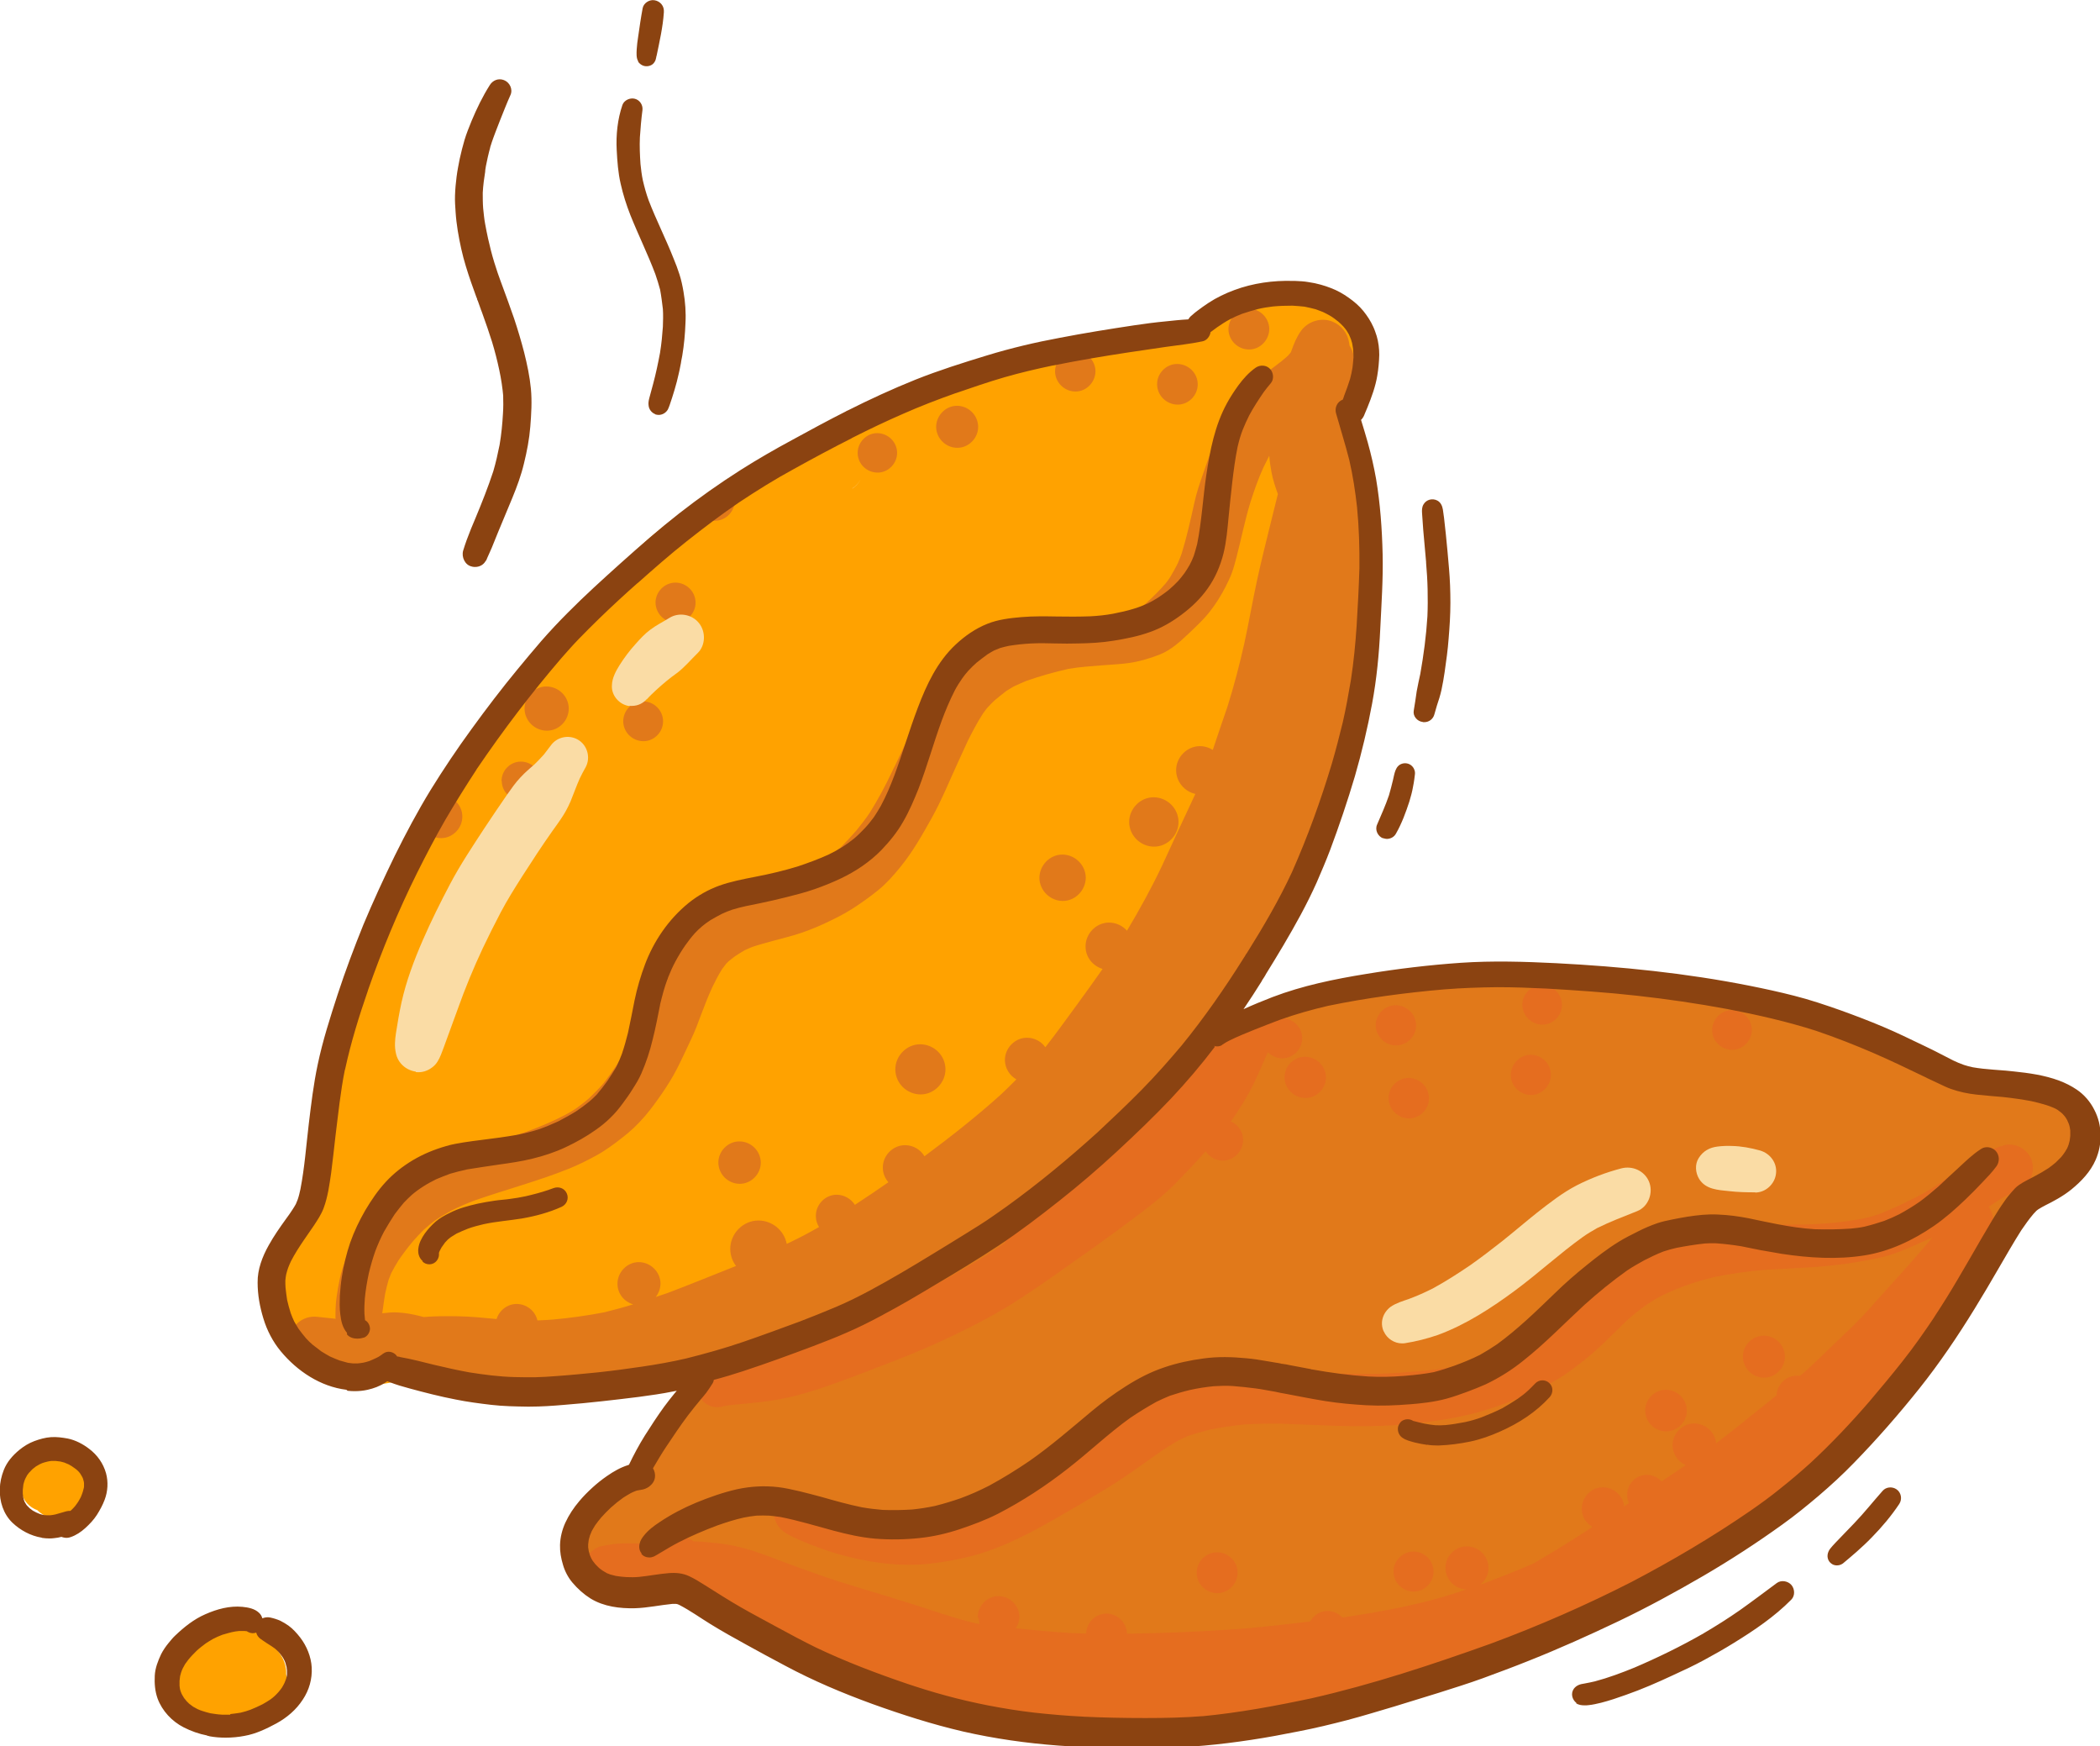 <?xml version="1.0" encoding="UTF-8"?> <!-- Creator: CorelDRAW 2019 (64-Bit) --> <svg xmlns="http://www.w3.org/2000/svg" xmlns:xlink="http://www.w3.org/1999/xlink" xmlns:xodm="http://www.corel.com/coreldraw/odm/2003" xml:space="preserve" width="43.818mm" height="36.43mm" style="shape-rendering:geometricPrecision; text-rendering:geometricPrecision; image-rendering:optimizeQuality; fill-rule:evenodd; clip-rule:evenodd" viewBox="0 0 105.97 88.1"> <defs> <style type="text/css"> <![CDATA[ .fil3 {fill:#FADCA5} .fil4 {fill:#8B4311} .fil0 {fill:#E1791A} .fil1 {fill:#E56D1F} .fil2 {fill:#FFA200} ]]> </style> </defs> <g id="Слой_x0020_1">  <path class="fil0" d="M56.34 87.61c-0.48,-0 -0.97,-0.01 -1.45,-0.04 -0.47,-0.03 -0.94,-0.08 -1.42,-0.12 -0.47,-0.04 -0.95,-0.08 -1.42,-0.17 -0.46,-0.09 -0.91,-0.23 -1.36,-0.36 -0.52,-0.13 -1.04,-0.23 -1.56,-0.34 -0.54,-0.11 -1.07,-0.29 -1.6,-0.44 -0.2,-0.05 -0.39,-0.1 -0.59,-0.14 -0.08,-0.02 -0.15,-0.04 -0.22,-0.07 -0.09,0.03 -0.19,0.04 -0.28,0.04 -0.07,0 -0.13,-0.01 -0.2,-0.02 -0.2,-0.04 -0.38,-0.11 -0.57,-0.19 -0.55,-0.19 -1.11,-0.38 -1.65,-0.58l0 0c-0,0 -0,-0 -0,-0 -0.05,-0.02 -0.1,-0.04 -0.14,-0.06 0.02,0.01 0.04,0.01 0.06,0.02 -0.81,-0.31 -1.6,-0.63 -2.36,-1.04 -0.73,-0.39 -1.44,-0.79 -2.16,-1.19l0 0c0,0 0,-0 -0,-0l0 0c-0,0 -0,0 -0,0 -0,-0 -0,-0 -0,-0 -0.01,-0 -0.01,-0.01 -0.02,-0.01 0,0 0,0 0,0 -0.03,-0.01 -0.06,-0.03 -0.08,-0.05 -0.01,-0 -0.01,-0.01 -0.02,-0.01 0,0 0,0 0,0 -0.98,-0.54 -1.94,-1.12 -2.92,-1.68 -0.25,-0.13 -0.51,-0.23 -0.78,-0.33 -0.01,-0 -0.03,-0.01 -0.04,-0.02 -0.29,-0.11 -0.59,-0.21 -0.89,-0.29 -0.14,-0.03 -0.29,-0.06 -0.43,-0.09 -0.12,-0 -0.25,-0 -0.37,0 -0.73,0.02 -1.48,0.05 -2.19,-0.07 -0.26,-0.04 -0.52,-0.09 -0.77,-0.18 -0.48,-0.16 -1,-0.53 -1.22,-1 -0.05,-0.1 -0.08,-0.21 -0.11,-0.31 -0.01,-0.01 -0.02,-0.01 -0.03,-0.02 -0.51,-0.34 -0.75,-1.09 -0.44,-1.65 0.17,-0.3 0.43,-0.56 0.7,-0.8 0.13,-0.14 0.27,-0.29 0.4,-0.43 0.06,-0.1 0.12,-0.2 0.18,-0.3 0.09,-0.13 0.19,-0.27 0.29,-0.39 0.15,-0.19 0.33,-0.34 0.54,-0.45 0.03,-0.03 0.05,-0.06 0.08,-0.1 0.36,-0.43 0.71,-0.87 1.06,-1.32 0.08,-0.11 0.16,-0.22 0.24,-0.33 0.04,-0.06 0.07,-0.12 0.11,-0.18 0.1,-0.18 0.21,-0.35 0.32,-0.53 0.25,-0.41 0.49,-0.87 0.85,-1.19 0.08,-0.07 0.17,-0.13 0.26,-0.18 0.06,-0.07 0.12,-0.14 0.18,-0.22 0.11,-0.13 0.21,-0.25 0.32,-0.37 0.01,-0.06 0.03,-0.12 0.05,-0.19 0.15,-0.39 0.43,-0.66 0.76,-0.9 0.15,-0.11 0.31,-0.22 0.47,-0.33 0.08,-0.07 0.15,-0.15 0.23,-0.23 0.12,-0.12 0.24,-0.26 0.38,-0.35 0.2,-0.13 0.44,-0.2 0.68,-0.2 0.02,-0.01 0.03,-0.02 0.05,-0.03 0.78,-0.45 1.57,-0.89 2.39,-1.27 0.22,-0.1 0.44,-0.2 0.66,-0.3 0.24,-0.2 0.51,-0.37 0.77,-0.54 0.22,-0.14 0.44,-0.28 0.66,-0.42 0.48,-0.29 0.96,-0.59 1.44,-0.88 0.98,-0.59 1.97,-1.16 2.96,-1.73 1.8,-1.04 3.63,-2.03 5.52,-2.91 0.85,-0.68 1.69,-1.38 2.54,-2.07 0.28,-0.23 0.57,-0.46 0.86,-0.69 0.13,-0.11 0.26,-0.22 0.4,-0.34 0.26,-0.22 0.53,-0.43 0.79,-0.65 0.14,-0.12 0.29,-0.23 0.44,-0.34 0.63,-0.55 1.26,-1.1 1.91,-1.63 0.81,-0.65 1.66,-1.25 2.49,-1.88 0.34,-0.26 0.68,-0.52 1.03,-0.77 0.18,-0.13 0.35,-0.27 0.53,-0.39 0.13,-0.09 0.28,-0.15 0.42,-0.22 0.24,-0.11 0.48,-0.22 0.73,-0.31 0.49,-0.18 1.01,-0.28 1.52,-0.38 1.09,-0.21 2.2,-0.3 3.3,-0.42 0.85,-0.09 1.7,-0.18 2.56,-0.25 0.11,-0.03 0.22,-0.05 0.33,-0.07 0.26,-0.05 0.52,-0.1 0.78,-0.14 0.57,-0.09 1.13,-0.16 1.7,-0.22 0.54,-0.05 1.08,-0.1 1.63,-0.12 0.55,-0.02 1.11,-0.01 1.66,0.02 1.04,0.05 2.08,0.18 3.12,0.29 1.02,0.11 2.04,0.18 3.06,0.31 1.01,0.12 2,0.34 2.99,0.52 0.96,0.17 1.89,0.46 2.83,0.69 1.03,0.26 2.07,0.5 3.07,0.86 0.98,0.36 1.92,0.81 2.86,1.26 0.38,0.18 0.76,0.36 1.14,0.52 0.34,0.14 0.68,0.27 1.01,0.42 0.16,0.07 0.31,0.14 0.46,0.21 0.01,-0.01 0.02,-0.01 0.03,-0.01 0.27,-0.14 0.59,-0.17 0.89,-0.15 0.34,0.02 0.67,0.08 1.01,0.14 0.55,0.1 1.09,0.26 1.62,0.41 0.14,0.04 0.27,0.08 0.41,0.12 0.14,0.01 0.28,0.02 0.42,0.03 0.22,0.02 0.44,0.04 0.66,0.07 0.41,0.05 0.85,0.11 1.19,0.37 0.21,0.16 0.38,0.36 0.47,0.62 0.02,0.06 0.04,0.12 0.05,0.19 0.17,0.18 0.3,0.39 0.39,0.64 0.16,0.43 0.12,0.92 -0.07,1.34 -0.13,0.28 -0.3,0.54 -0.49,0.79 -0.3,0.39 -0.69,0.7 -1.12,0.95 -0.18,0.11 -0.39,0.18 -0.61,0.22 -0.37,0.3 -0.74,0.6 -1.08,0.93 -0.13,0.13 -0.25,0.27 -0.36,0.42 -0.19,0.25 -0.36,0.52 -0.52,0.79 -0.55,0.96 -1.12,1.92 -1.74,2.84 -0.34,0.5 -0.7,1 -1.09,1.46 -0.19,0.22 -0.38,0.44 -0.58,0.65 -0.16,0.17 -0.33,0.33 -0.48,0.52 -0.2,0.28 -0.38,0.57 -0.59,0.85 -0.26,0.35 -0.54,0.68 -0.82,1.01 -0.01,0.08 -0.03,0.15 -0.05,0.23 -0.11,0.33 -0.31,0.6 -0.51,0.88 -0.18,0.25 -0.36,0.5 -0.55,0.75 -0.39,0.5 -0.79,0.98 -1.2,1.45 -0.39,0.44 -0.78,0.88 -1.18,1.31 -0.45,0.48 -1.1,1.07 -1.77,1.18 -0.05,0.04 -0.1,0.08 -0.15,0.12 -0.83,0.66 -1.7,1.25 -2.61,1.8 -0.87,0.53 -1.75,1.04 -2.64,1.55 -1.73,0.98 -3.53,1.83 -5.3,2.74 -1.85,0.96 -3.72,1.85 -5.62,2.71 -0.96,0.43 -1.95,0.74 -2.95,1.08 -0.45,0.15 -0.91,0.31 -1.37,0.44 -0.49,0.14 -0.99,0.27 -1.49,0.4 -0.96,0.25 -1.93,0.49 -2.91,0.65 -1.04,0.17 -2.08,0.3 -3.12,0.39 -0.93,0.08 -1.85,0.19 -2.78,0.25 -0.93,0.07 -1.86,0.1 -2.79,0.1 -0.01,0 -0.03,0 -0.04,0z"></path> <path class="fil1" d="M87.95 68.45c-0.01,-0.57 0.47,-1.07 1.05,-1.07 0.58,0 1.06,0.47 1.07,1.05 0.01,0.57 -0.47,1.07 -1.05,1.07 -0.58,0 -1.06,-0.47 -1.07,-1.05zm-4.93 2.72c-0.01,-0.57 0.47,-1.06 1.04,-1.06 0.57,0 1.05,0.46 1.06,1.04 0.01,0.57 -0.47,1.06 -1.04,1.06 -0.57,0 -1.05,-0.46 -1.06,-1.04l0 0zm-12.7 8.12c-0.01,-0.54 0.45,-1.02 1,-1.02 0.55,0 1.01,0.44 1.02,1 0.01,0.55 -0.45,1.02 -1,1.02 -0.55,0 -1.01,-0.44 -1.02,-1l0 0zm-9.93 0.06c-0.01,-0.56 0.46,-1.04 1.02,-1.04 0.56,0 1.04,0.45 1.04,1.02 0.01,0.56 -0.46,1.04 -1.02,1.04 -0.56,0 -1.04,-0.45 -1.04,-1.02l0 0zm-11 2.29c0,0.11 0.02,0.21 0.05,0.3 -0.64,-0.14 -1.27,-0.33 -1.9,-0.53 -0.88,-0.29 -1.77,-0.58 -2.66,-0.85 -0.87,-0.26 -1.73,-0.52 -2.59,-0.79 0.05,0.02 0.1,0.03 0.14,0.05 -1.28,-0.42 -2.54,-0.89 -3.81,-1.37 -0.64,-0.24 -1.3,-0.43 -1.98,-0.54 -0.31,-0.05 -0.63,-0.08 -0.95,-0.11 -0.19,-0.02 -0.39,-0.04 -0.58,-0.04 -0.03,0 -0.06,0 -0.09,0 -0.12,-0.07 -0.25,-0.14 -0.38,-0.2 -0.33,-0.16 -0.69,-0.2 -1.03,-0.05 -0.2,0.08 -0.36,0.23 -0.47,0.4 -0.27,-0.02 -0.53,-0.03 -0.8,-0.04 -0.28,-0.01 -0.56,-0.01 -0.84,-0.01 -0.39,0 -0.76,0.06 -1.15,0.14 -0.6,0.13 -0.98,0.81 -0.9,1.39 0.08,0.58 0.54,0.98 1.1,1.07 0.45,0.08 0.89,0.06 1.34,0.04 0.37,-0.01 0.73,-0 1.09,0.01 0.69,0.05 1.38,0.1 2.06,0.21 0.16,0.03 0.32,0.07 0.48,0.11 0.44,0.3 0.87,0.61 1.31,0.91 0.46,0.31 0.95,0.59 1.46,0.84 0.11,0.05 0.22,0.11 0.33,0.16 -0.05,-0.02 -0.1,-0.05 -0.15,-0.07 0.8,0.38 1.63,0.69 2.45,1.02 0.78,0.31 1.54,0.63 2.33,0.9 0.72,0.25 1.46,0.43 2.2,0.58 0.82,0.41 1.64,0.83 2.47,1.21 0.94,0.42 1.91,0.84 2.91,1.11 1.02,0.27 2.09,0.37 3.14,0.45 0.23,0.02 0.45,0.03 0.67,0.03 0.88,0 1.75,-0.12 2.63,-0.21 0.51,-0.05 1.02,-0.1 1.53,-0.17 0.52,-0.08 1.03,-0.21 1.55,-0.33 1.71,-0.35 3.44,-0.56 5.14,-0.93 0.86,-0.19 1.7,-0.42 2.54,-0.67 0.84,-0.25 1.67,-0.5 2.5,-0.77 1.05,-0.34 2.08,-0.73 3.11,-1.11 0.98,-0.36 1.96,-0.72 2.94,-1.08 1.01,-0.37 2.02,-0.74 3,-1.17 1.01,-0.44 1.98,-0.96 2.95,-1.49 0.92,-0.51 1.84,-1.01 2.73,-1.57 0.96,-0.62 1.9,-1.26 2.81,-1.93 0.86,-0.63 1.72,-1.26 2.55,-1.92 0.87,-0.69 1.71,-1.42 2.51,-2.19 0.82,-0.78 1.58,-1.61 2.3,-2.49 0.67,-0.82 1.31,-1.67 1.94,-2.54 0.68,-0.93 1.33,-1.88 1.95,-2.86 0.27,-0.43 0.51,-0.86 0.74,-1.31 0.13,-0.25 0.24,-0.51 0.33,-0.77 0.16,-0.44 0.29,-0.96 0.07,-1.4 -0.03,-0.06 -0.07,-0.12 -0.1,-0.18 0.12,-0.08 0.23,-0.16 0.35,-0.24 0.13,-0.09 0.26,-0.17 0.4,-0.25 0.25,-0.13 0.51,-0.26 0.77,-0.37 0.6,-0.25 0.86,-0.99 0.61,-1.57 -0.23,-0.53 -0.86,-0.84 -1.42,-0.66 -1.02,0.31 -1.89,0.99 -2.75,1.6 -0.48,0.34 -0.98,0.66 -1.5,0.94 -0.65,0.33 -1.32,0.65 -2,0.92 -0.22,0.07 -0.44,0.14 -0.67,0.19 0.05,-0.01 0.1,-0.02 0.14,-0.03 -0.08,0.02 -0.16,0.03 -0.23,0.05 0.01,-0 0.02,-0 0.02,-0 -0.61,0.12 -1.22,0.2 -1.84,0.25 -0.61,0.05 -1.21,0.07 -1.82,0.07 -1.03,0 -2.04,0.01 -3.06,0.12 -1.04,0.11 -2.04,0.36 -3.02,0.7 -1.07,0.37 -2.09,0.84 -3.01,1.51 -0.8,0.58 -1.49,1.29 -2.21,1.96 -0.41,0.37 -0.84,0.7 -1.29,1.02 -0.3,0.21 -0.61,0.42 -0.93,0.6 -0.36,0.17 -0.73,0.31 -1.11,0.46 -0.36,0.14 -0.72,0.28 -1.09,0.41 -0.47,0.16 -0.96,0.3 -1.45,0.41 -0.56,0.1 -1.12,0.16 -1.69,0.21 -0.65,0.05 -1.3,0.1 -1.95,0.12 -0.72,0.02 -1.44,0.01 -2.17,-0.01 -1.03,-0.04 -2.06,-0.11 -3.09,-0.11 -1.09,-0 -2.18,0.08 -3.25,0.27 -1.12,0.2 -2.23,0.48 -3.2,1.08 -0.87,0.54 -1.67,1.18 -2.5,1.78 -0.76,0.53 -1.54,1.02 -2.32,1.5 -0.81,0.5 -1.61,1.01 -2.44,1.47 -0.43,0.22 -0.86,0.41 -1.31,0.59 -0.45,0.15 -0.9,0.28 -1.37,0.39 -0.54,0.11 -1.09,0.19 -1.64,0.25 -0.46,0.03 -0.91,0.04 -1.36,0.02 -0.4,-0.04 -0.8,-0.09 -1.2,-0.16 -1.06,-0.23 -2.1,-0.56 -3.13,-0.9 -0.11,-0.04 -0.22,-0.08 -0.33,-0.1 -0.07,-0.01 -0.14,-0.02 -0.21,-0.02 -0.19,0 -0.37,0.06 -0.52,0.15 0,-0 0,-0 0,-0 -0.28,0.16 -0.44,0.45 -0.49,0.76 -0.05,0.33 0.1,0.66 0.33,0.89 0.17,0.17 0.39,0.28 0.6,0.38 0.17,0.08 0.33,0.16 0.5,0.23 0.66,0.27 1.33,0.52 2.01,0.7 1.09,0.29 2.22,0.48 3.35,0.48 0.36,0 0.72,-0.02 1.07,-0.06 1.12,-0.13 2.24,-0.36 3.29,-0.77 1.04,-0.4 2.01,-0.92 2.98,-1.47 0.88,-0.5 1.76,-1.02 2.63,-1.55 0.87,-0.53 1.68,-1.12 2.51,-1.71 0.4,-0.28 0.81,-0.55 1.24,-0.78 0.15,-0.07 0.29,-0.13 0.44,-0.19 0.32,-0.1 0.65,-0.19 0.98,-0.28 0.59,-0.12 1.18,-0.21 1.78,-0.27 0.62,-0.04 1.23,-0.05 1.85,-0.04 0.67,0.02 1.34,0.06 2,0.08 1.36,0.06 2.72,0.08 4.08,-0.03 -0.06,0.01 -0.12,0.01 -0.18,0.01 0.11,-0.01 0.22,-0.02 0.33,-0.03 1,-0.08 2.01,-0.21 3,-0.43 1.1,-0.24 2.15,-0.62 3.18,-1.06 0.51,-0.22 1.01,-0.46 1.49,-0.75 0.48,-0.28 0.93,-0.62 1.36,-0.96 0.8,-0.62 1.48,-1.35 2.21,-2.05 0.29,-0.26 0.59,-0.5 0.9,-0.73 0.24,-0.16 0.48,-0.3 0.73,-0.45 0.4,-0.2 0.81,-0.38 1.24,-0.54 0.51,-0.18 1.02,-0.34 1.54,-0.46 0.84,-0.17 1.69,-0.29 2.53,-0.36 0.11,-0.01 0.21,-0.01 0.32,-0.02 1.05,-0.06 2.1,-0.09 3.14,-0.21 0.48,-0.05 0.97,-0.12 1.45,-0.21 0.51,-0.09 1.04,-0.18 1.54,-0.35 0.48,-0.17 0.93,-0.36 1.39,-0.57 0.2,-0.09 0.4,-0.18 0.61,-0.27 -0.08,0.1 -0.16,0.21 -0.25,0.31 -0.45,0.52 -0.9,1.04 -1.36,1.55 -0.51,0.56 -1.01,1.12 -1.52,1.69 -0.46,0.52 -0.96,1.01 -1.47,1.49 -0.51,0.48 -1,0.97 -1.51,1.45 -0.18,0.17 -0.37,0.33 -0.56,0.49 -0.06,-0.01 -0.11,-0.01 -0.17,-0.01 -0.54,0 -0.99,0.46 -1.01,0.99 -0.32,0.26 -0.64,0.51 -0.96,0.77 -0.69,0.56 -1.38,1.11 -2.09,1.65 -0.05,-0.56 -0.54,-1 -1.11,-1 -0.6,0 -1.1,0.52 -1.09,1.11 0.01,0.44 0.28,0.82 0.66,0.99 -0.4,0.28 -0.8,0.55 -1.21,0.82 -0.19,-0.2 -0.46,-0.33 -0.75,-0.33 -0.55,0 -1,0.47 -0.99,1.02 0,0.14 0.03,0.28 0.09,0.41l-0.24 0.16c-0.06,-0.54 -0.53,-0.96 -1.08,-0.96 -0.59,0 -1.07,0.51 -1.06,1.09 0,0.39 0.22,0.73 0.54,0.91 -0.98,0.64 -1.97,1.26 -2.99,1.85 -0.81,0.35 -1.64,0.68 -2.47,0.99 -0.07,0.02 -0.13,0.05 -0.2,0.07 0.25,-0.2 0.42,-0.52 0.41,-0.86 -0.01,-0.6 -0.51,-1.07 -1.1,-1.07 -0.59,0 -1.08,0.51 -1.07,1.1 0.01,0.59 0.49,1.06 1.07,1.07 -0.41,0.14 -0.82,0.27 -1.23,0.39 -0.66,0.2 -1.34,0.35 -2.01,0.5 -1.01,0.21 -2.02,0.38 -3.03,0.53 -0.19,-0.2 -0.46,-0.33 -0.75,-0.33 -0.38,0 -0.71,0.22 -0.88,0.53 -1.08,0.13 -2.15,0.25 -3.24,0.35 0,0 0,-0 0,-0 -1.47,0.11 -2.95,0.19 -4.43,0.23 -0.52,0.01 -1.05,0.03 -1.57,0.04 -0.01,-0.56 -0.48,-1.02 -1.04,-1.02 -0.55,0 -1.01,0.47 -1.02,1.01 -0.27,-0.01 -0.55,-0.02 -0.82,-0.03 -0.75,-0.05 -1.49,-0.11 -2.24,-0.19 -0.16,-0.02 -0.33,-0.03 -0.49,-0.05 0.11,-0.17 0.18,-0.37 0.18,-0.58 -0.01,-0.58 -0.49,-1.04 -1.06,-1.04 -0.57,0 -1.04,0.49 -1.04,1.06l0 0zm15.43 -27.28c0.01,0.57 0.49,1.03 1.06,1.03 0.57,0 1.04,-0.49 1.03,-1.05 -0.01,-0.57 -0.49,-1.03 -1.06,-1.03 -0.57,0 -1.04,0.49 -1.03,1.05l0 0zm4.6 -2.62c-0.01,-0.55 0.45,-1.03 1.01,-1.03 0.55,0 1.02,0.45 1.03,1 0.01,0.55 -0.45,1.03 -1.01,1.03 -0.55,0 -1.02,-0.45 -1.03,-1.01l0 0zm6.82 2.5c-0.01,-0.55 0.45,-1.03 1,-1.03 0.55,0 1.02,0.45 1.02,1 0.01,0.55 -0.45,1.03 -1,1.03 -0.55,0 -1.02,-0.45 -1.02,-1l0 0zm-6.17 1.17c-0.01,-0.55 0.45,-1.03 1.01,-1.03 0.55,0 1.02,0.45 1.03,1.01 0.01,0.55 -0.45,1.03 -1.01,1.03 -0.55,0 -1.02,-0.45 -1.03,-1.01l0 0zm6.75 -4.71c-0.01,-0.54 0.44,-1.01 0.99,-1.01 0.54,0 1,0.44 1.01,0.99 0.01,0.54 -0.44,1.01 -0.99,1.01 -0.54,0 -1,-0.44 -1.01,-0.99l0 0zm9.58 1.27c-0.01,-0.54 0.45,-1.01 0.99,-1.01 0.55,0 1.01,0.44 1.01,0.99 0.01,0.54 -0.45,1.01 -0.99,1.01 -0.55,0 -1.01,-0.44 -1.01,-0.99l0 0zm-51.12 18.41c-0.2,-0.47 -0.02,-1 0.4,-1.27 0.4,-0.26 0.82,-0.47 1.28,-0.59 0.5,-0.12 1,-0.22 1.5,-0.32 0.42,-0.09 0.84,-0.19 1.25,-0.31 0.41,-0.12 0.82,-0.26 1.22,-0.41 1.05,-0.4 2.08,-0.82 3.12,-1.23 1,-0.4 1.98,-0.83 2.93,-1.33 0.19,-0.1 0.37,-0.2 0.56,-0.29 -0.05,0.03 -0.11,0.06 -0.16,0.08 0.67,-0.36 1.33,-0.74 1.99,-1.13 0.46,-0.28 0.91,-0.58 1.36,-0.89 -0.01,-0.06 -0.02,-0.13 -0.02,-0.2 -0,-0.3 0.12,-0.56 0.31,-0.78 0.6,-0.7 1.25,-1.36 1.95,-1.97 0.72,-0.62 1.45,-1.22 2.18,-1.82 1.35,-1.13 2.68,-2.3 3.98,-3.49 0.58,-0.55 1.16,-1.1 1.74,-1.66 0.28,-0.27 0.55,-0.54 0.83,-0.81 0.16,-0.15 0.31,-0.3 0.48,-0.44 0.16,-0.14 0.37,-0.27 0.58,-0.33 0.21,-0.06 0.41,-0.05 0.62,-0 0.25,0.06 0.49,0.23 0.64,0.45 0.18,-0.17 0.41,-0.27 0.67,-0.27 0.55,0 1.02,0.44 1.02,1 0.01,0.54 -0.45,1.02 -1,1.02 -0.28,0 -0.54,-0.12 -0.73,-0.31 -0.02,0.05 -0.05,0.1 -0.07,0.15 -0.09,0.21 -0.18,0.42 -0.27,0.62 -0.18,0.41 -0.37,0.83 -0.59,1.23 -0.24,0.45 -0.52,0.88 -0.8,1.3 -0.05,0.06 -0.09,0.13 -0.14,0.19 0.36,0.16 0.62,0.52 0.62,0.93 0.01,0.56 -0.46,1.05 -1.02,1.05 -0.36,0 -0.69,-0.19 -0.87,-0.47 -0.5,0.56 -1.02,1.11 -1.55,1.65 -0.76,0.76 -1.64,1.4 -2.5,2.04 -1.01,0.75 -2.03,1.48 -3.06,2.2 -0.88,0.62 -1.76,1.24 -2.67,1.81 -0.93,0.58 -1.9,1.08 -2.89,1.56 -0.95,0.46 -1.92,0.88 -2.91,1.26 -1.06,0.41 -2.12,0.83 -3.19,1.21 -0.93,0.33 -1.87,0.63 -2.85,0.8 -0.5,0.09 -0.99,0.14 -1.49,0.19 -0.39,0.04 -0.79,0.06 -1.18,0.13 -0.03,0.01 -0.05,0.01 -0.08,0.02 -0.09,0.03 -0.18,0.04 -0.28,0.04 -0.39,0 -0.77,-0.24 -0.93,-0.61l0 0z"></path> <path class="fil2" d="M43 24.64c0,-0 0,-0 0.01,-0 0,-0 0,-0 0.01,-0 0.18,-0.12 0.32,-0.28 0.41,-0.46 -0.1,0.19 -0.24,0.34 -0.42,0.46zm-25.81 45.05c-0.81,-0.23 -1.63,-0.73 -2.02,-1.5 -0.15,-0.31 -0.22,-0.64 -0.17,-0.98 -0.03,-0.08 -0.05,-0.16 -0.07,-0.24 -0.15,-0.1 -0.27,-0.23 -0.34,-0.4 -0.2,-0.47 -0.21,-0.98 -0.2,-1.48 0,-0 0,-0 0,-0 -0.49,-0.54 -0.36,-1.33 -0.12,-1.96 0.13,-0.34 0.28,-0.67 0.45,-1 0.15,-0.29 0.32,-0.56 0.49,-0.84 -0.03,-0.26 -0,-0.53 0.04,-0.79 0.04,-0.29 0.09,-0.58 0.15,-0.87 0.11,-0.55 0.26,-1.09 0.41,-1.63 0.13,-0.46 0.27,-0.93 0.4,-1.39 0.01,-0.07 0.02,-0.15 0.03,-0.22 0.05,-0.39 0.11,-0.79 0.18,-1.18 0.14,-0.76 0.3,-1.52 0.52,-2.26 0.19,-0.62 0.38,-1.24 0.6,-1.85 0.02,-0.11 0.05,-0.21 0.07,-0.31 0.08,-0.31 0.18,-0.62 0.27,-0.92 0.16,-0.51 0.36,-1.01 0.56,-1.5 0.4,-1.01 0.83,-2.03 1.32,-3 0.5,-0.98 1.01,-1.97 1.65,-2.86 0.24,-0.34 0.5,-0.67 0.76,-1 0.03,-0.67 0.35,-1.33 0.65,-1.92 0.27,-0.53 0.61,-1.03 0.94,-1.52 0.14,-0.21 0.3,-0.41 0.45,-0.61 0.16,-0.21 0.32,-0.43 0.49,-0.63 0.23,-0.26 0.45,-0.52 0.69,-0.78 0.17,-0.28 0.36,-0.55 0.55,-0.82 0.31,-0.44 0.63,-0.87 0.97,-1.28 0.16,-0.19 0.31,-0.39 0.48,-0.57 0.25,-0.27 0.5,-0.54 0.74,-0.8 0.37,-0.4 0.77,-0.78 1.16,-1.16 0.19,-0.19 0.39,-0.37 0.59,-0.55 -0,-0.06 -0,-0.12 -0,-0.18 0.01,-0.28 0.16,-0.58 0.31,-0.81 0.09,-0.15 0.19,-0.29 0.3,-0.42 0.15,-0.2 0.31,-0.39 0.48,-0.57 0.76,-0.81 1.56,-1.57 2.43,-2.27 1.73,-1.39 3.6,-2.65 5.55,-3.72 1.91,-1.04 3.83,-2.04 5.82,-2.93 0.99,-0.44 1.98,-0.87 3,-1.26 0.81,-0.31 1.65,-0.6 2.5,-0.76 0.42,-0.08 0.84,-0.03 1.25,-0.06 0.4,-0.06 0.8,-0.17 1.19,-0.27 0.41,-0.1 0.82,-0.21 1.23,-0.31 0.86,-0.21 1.75,-0.32 2.63,-0.45 0.79,-0.11 1.57,-0.23 2.36,-0.27 0.6,-0.03 1.2,-0.04 1.8,-0.09 0.09,-0.01 0.17,-0.03 0.26,-0.05 0.14,-0.04 0.27,-0.08 0.41,-0.13 0,-0 0,-0 0,-0 0.12,-0.1 0.23,-0.21 0.35,-0.3 0.2,-0.15 0.4,-0.29 0.61,-0.41 0.17,-0.14 0.38,-0.24 0.59,-0.32 0.33,-0.16 0.67,-0.3 1.02,-0.43 0.41,-0.15 0.93,-0.25 1.34,-0.08 0.02,0.01 0.04,0.02 0.06,0.03 0.63,-0.06 1.27,-0.01 1.84,0.3 0.86,0.48 1.51,1.38 1.66,2.36 0.07,0.43 0.08,0.9 -0.03,1.33 -0.1,0.39 -0.27,0.77 -0.47,1.13 -0.1,0.19 -0.22,0.36 -0.33,0.54 0.01,0.13 0.02,0.27 0.03,0.4 0.05,0.33 0.11,0.67 0.16,1 0.07,0.4 0.12,0.8 0.18,1.2 0.14,0.87 0.32,1.72 0.45,2.59 0.13,0.83 0.27,1.67 0.28,2.52 0.01,0.45 -0.03,0.88 -0.11,1.32 -0.03,0.17 -0.08,0.34 -0.15,0.51 -0,0.07 -0,0.15 -0,0.23 -0.01,0.51 -0.02,1.01 -0.05,1.52 -0.08,1.06 -0.28,2.12 -0.48,3.17 -0.19,1.01 -0.38,2.03 -0.6,3.04 -0.24,1.1 -0.55,2.19 -0.88,3.27 -0.32,1.03 -0.67,2.04 -1.1,3.03 -0.43,0.99 -1.01,1.91 -1.59,2.82 -0.55,0.85 -1.07,1.7 -1.58,2.57 -0.5,0.85 -1.05,1.66 -1.66,2.43 -0.57,0.71 -1.19,1.38 -1.8,2.06 -0.64,0.71 -1.3,1.4 -1.99,2.06 -0.17,0.16 -0.37,0.3 -0.55,0.45 -0.09,0.07 -0.18,0.14 -0.28,0.21 -0.38,0.57 -0.77,1.14 -1.22,1.67 -0.38,0.45 -0.85,0.81 -1.32,1.16 -0.4,0.3 -0.8,0.6 -1.21,0.89 -0.77,0.57 -1.6,1.07 -2.41,1.6 -0.9,0.59 -1.83,1.1 -2.78,1.62 -0.88,0.48 -1.76,0.98 -2.65,1.44 -0.97,0.5 -1.97,0.96 -2.99,1.36 -0.99,0.39 -2,0.74 -3.03,1.03 -1.03,0.29 -2.07,0.59 -3.12,0.84 -1.01,0.24 -2.04,0.38 -3.06,0.57 -1.04,0.19 -2.08,0.38 -3.13,0.48 -1.06,0.1 -2.13,0.11 -3.19,0.1 -1.09,-0.01 -2.17,-0.12 -3.26,-0.21 -0.49,-0.04 -0.99,-0.07 -1.47,-0.18 -0.09,0.04 -0.18,0.08 -0.27,0.12 -0.3,0.12 -0.61,0.19 -0.92,0.26 -0.62,0.15 -1.27,0.27 -1.91,0.27 -0.39,0 -0.78,-0.04 -1.16,-0.15l0 0z"></path> <path class="fil0" d="M56.98 41.48c0.01,0.68 0.58,1.23 1.26,1.23 0.68,0 1.24,-0.59 1.23,-1.26 -0.01,-0.68 -0.58,-1.23 -1.26,-1.23 -0.68,0 -1.24,0.59 -1.23,1.26zm-4.53 2.81c0.01,0.64 0.55,1.16 1.18,1.16 0.64,0 1.16,-0.55 1.16,-1.18 -0.01,-0.64 -0.55,-1.16 -1.18,-1.16 -0.64,0 -1.16,0.55 -1.16,1.18l0 0zm-7.27 9.67c0.01,0.7 0.59,1.25 1.28,1.25 0.69,0 1.26,-0.6 1.25,-1.28 -0.01,-0.7 -0.59,-1.25 -1.28,-1.25 -0.69,0 -1.26,0.6 -1.25,1.28l0 0zm-8.93 4.7c0.01,0.59 0.5,1.06 1.08,1.06 0.58,0 1.07,-0.5 1.06,-1.08 -0.01,-0.59 -0.5,-1.06 -1.08,-1.06 -0.59,0 -1.07,0.51 -1.06,1.08l0 0zm-15.09 -17.45c0.01,0.6 0.51,1.07 1.1,1.07 0.59,0 1.08,-0.51 1.07,-1.1 -0.01,-0.6 -0.51,-1.07 -1.1,-1.07 -0.59,0 -1.08,0.51 -1.07,1.1l0 0zm5.31 -5.45c0.01,0.61 0.52,1.1 1.13,1.1 0.61,0 1.11,-0.52 1.1,-1.13 -0.01,-0.61 -0.52,-1.1 -1.13,-1.1 -0.61,0 -1.11,0.52 -1.1,1.13l0 0zm4.98 0.64c0.01,0.55 0.47,0.99 1.02,0.99 0.55,0 1,-0.47 0.99,-1.02 -0.01,-0.55 -0.47,-0.99 -1.02,-0.99 -0.55,0 -1,0.47 -0.99,1.02l0 0zm-6.13 3.01c0.01,0.54 0.46,0.97 0.99,0.97 0.54,0 0.98,-0.46 0.97,-0.99 -0.01,-0.54 -0.46,-0.97 -1,-0.97 -0.54,0 -0.98,0.46 -0.97,0.99l0 0zm7.76 -9c0.01,0.55 0.47,1 1.02,1 0.55,0 1.01,-0.48 1,-1.02 -0.01,-0.56 -0.47,-1 -1.02,-1 -0.55,0 -1.01,0.48 -1,1.02l0 0zm2.26 -4.45c0.19,0.19 0.45,0.31 0.74,0.31 0.55,0 1.01,-0.48 1,-1.03 -0,-0.08 -0.01,-0.15 -0.03,-0.23 -0.08,0.05 -0.15,0.09 -0.23,0.14 -0.36,0.21 -0.74,0.41 -1.11,0.61 -0.12,0.07 -0.25,0.13 -0.37,0.19l0 0zm11.9 -4.42c0.01,0.58 0.49,1.05 1.07,1.05 0.58,0 1.06,-0.5 1.05,-1.07 -0.01,-0.58 -0.49,-1.05 -1.07,-1.05 -0.58,0 -1.05,0.5 -1.05,1.07l0 0zm6 -2.8c0.01,0.56 0.48,1.01 1.03,1.01 0.56,0 1.01,-0.48 1.01,-1.03 -0.01,-0.56 -0.48,-1.01 -1.03,-1.01 -0.56,0 -1.01,0.48 -1.01,1.03l0 0zm-9.96 4.12c0.01,0.55 0.46,0.98 1.01,0.98 0.54,0 0.99,-0.47 0.98,-1.01 -0.01,-0.55 -0.47,-0.98 -1.01,-0.98 -0.54,0 -0.99,0.47 -0.98,1.01l0 0zm15.11 -3.46c0.01,0.56 0.48,1.01 1.04,1.01 0.56,0 1.02,-0.48 1.01,-1.04 -0.01,-0.56 -0.48,-1.01 -1.04,-1.01 -0.56,0 -1.02,0.48 -1.01,1.03l0 0zm3.6 -2.79c0.01,0.57 0.48,1.02 1.04,1.02 0.56,0 1.02,-0.48 1.02,-1.04 -0.01,-0.57 -0.48,-1.02 -1.04,-1.02 -0.56,0 -1.02,0.49 -1.02,1.04l0 0zm2.5 8.33c-0.13,-0.37 -0.26,-0.74 -0.33,-1.13 -0.05,-0.27 -0.09,-0.54 -0.11,-0.82 -0.1,0.2 -0.2,0.4 -0.3,0.6 -0.26,0.57 -0.46,1.15 -0.65,1.74 -0.28,0.91 -0.46,1.84 -0.7,2.76 -0.07,0.26 -0.13,0.51 -0.22,0.76 -0.09,0.26 -0.21,0.5 -0.33,0.74 -0.23,0.45 -0.51,0.9 -0.83,1.3 -0.32,0.4 -0.7,0.75 -1.07,1.1 -0.42,0.4 -0.88,0.81 -1.43,1.03 -0.49,0.19 -0.99,0.34 -1.51,0.42 -0.45,0.07 -0.92,0.08 -1.37,0.12 -0.57,0.05 -1.15,0.08 -1.72,0.18 -0.71,0.16 -1.42,0.36 -2.11,0.6 -0.22,0.09 -0.44,0.19 -0.66,0.29 -0.12,0.07 -0.24,0.15 -0.36,0.22 -0.21,0.16 -0.41,0.32 -0.61,0.49 -0.13,0.13 -0.26,0.25 -0.38,0.39 -0.08,0.1 -0.15,0.2 -0.22,0.3 -0.28,0.44 -0.52,0.9 -0.75,1.36 -0.16,0.36 -0.33,0.71 -0.49,1.07 -0.43,0.93 -0.81,1.88 -1.31,2.78 -0.48,0.86 -0.97,1.73 -1.59,2.49 -0.34,0.42 -0.7,0.83 -1.13,1.18 -0.42,0.34 -0.86,0.65 -1.31,0.94 -0.45,0.29 -0.95,0.53 -1.44,0.76 -0.48,0.22 -0.97,0.41 -1.47,0.56 -0.72,0.21 -1.45,0.37 -2.16,0.61 -0.12,0.05 -0.23,0.1 -0.34,0.15 -0.17,0.1 -0.34,0.2 -0.5,0.31 -0.11,0.08 -0.22,0.17 -0.33,0.26 -0.04,0.04 -0.08,0.08 -0.12,0.12 -0.07,0.09 -0.14,0.19 -0.21,0.28 -0.18,0.29 -0.34,0.6 -0.49,0.91 -0.19,0.42 -0.36,0.84 -0.52,1.27 -0.17,0.46 -0.34,0.92 -0.55,1.36 -0.23,0.48 -0.45,0.97 -0.69,1.44 -0.23,0.45 -0.49,0.87 -0.78,1.29 -0.27,0.39 -0.55,0.78 -0.86,1.14 -0.34,0.4 -0.73,0.77 -1.15,1.09 -0.41,0.32 -0.84,0.64 -1.3,0.89 -0.45,0.25 -0.92,0.48 -1.39,0.67 -1.54,0.62 -3.15,1.04 -4.72,1.59 -0.41,0.15 -0.81,0.32 -1.2,0.52 -0.29,0.16 -0.58,0.33 -0.86,0.52 -0.18,0.14 -0.36,0.29 -0.53,0.44 -0.2,0.2 -0.39,0.4 -0.57,0.61 -0.25,0.3 -0.49,0.62 -0.71,0.94 -0.13,0.21 -0.25,0.42 -0.36,0.63 -0.05,0.12 -0.09,0.23 -0.14,0.35 -0.07,0.24 -0.13,0.49 -0.18,0.73 -0.05,0.32 -0.1,0.64 -0.14,0.96 0.27,-0.03 0.53,-0.06 0.8,-0.04 0.37,0.02 0.74,0.09 1.1,0.18 0.06,0.02 0.13,0.03 0.19,0.05 0.28,-0.02 0.55,-0.04 0.83,-0.04 0.62,-0.01 1.24,0 1.86,0.05 0.33,0.03 0.66,0.06 0.99,0.09 0.13,-0.43 0.54,-0.76 1.01,-0.76 0.5,0 0.94,0.35 1.05,0.83 0.25,-0.01 0.5,-0.02 0.75,-0.04 0.88,-0.08 1.76,-0.2 2.63,-0.37 0.49,-0.12 0.97,-0.25 1.45,-0.4 -0.45,-0.13 -0.79,-0.54 -0.79,-1.03 -0.01,-0.58 0.48,-1.1 1.07,-1.1 0.59,0 1.09,0.48 1.1,1.07 0,0.25 -0.09,0.5 -0.24,0.69 0.2,-0.07 0.39,-0.13 0.59,-0.2 1.15,-0.43 2.28,-0.9 3.42,-1.35l0.04 -0.02c-0.18,-0.23 -0.28,-0.52 -0.29,-0.84 -0.01,-0.78 0.64,-1.45 1.42,-1.45 0.7,0 1.3,0.5 1.43,1.18 0.28,-0.13 0.55,-0.27 0.83,-0.41 0.27,-0.14 0.53,-0.29 0.8,-0.44 -0.1,-0.16 -0.16,-0.35 -0.16,-0.55 -0.01,-0.58 0.47,-1.08 1.05,-1.08 0.38,0 0.73,0.21 0.92,0.51 0.57,-0.37 1.13,-0.75 1.69,-1.14 -0.17,-0.2 -0.28,-0.45 -0.28,-0.73 -0.01,-0.61 0.5,-1.14 1.12,-1.14 0.41,0 0.78,0.22 0.98,0.56 1.32,-0.98 2.62,-2 3.84,-3.1 0.27,-0.26 0.54,-0.51 0.8,-0.78 -0.34,-0.19 -0.57,-0.55 -0.58,-0.96 -0.01,-0.61 0.5,-1.14 1.11,-1.14 0.38,0 0.73,0.19 0.93,0.48 0.54,-0.69 1.05,-1.4 1.57,-2.11 0.44,-0.61 0.89,-1.22 1.32,-1.84 -0.49,-0.15 -0.86,-0.59 -0.86,-1.13 -0.01,-0.64 0.53,-1.21 1.18,-1.21 0.36,0 0.69,0.16 0.91,0.41 0.64,-1.07 1.24,-2.16 1.77,-3.28 0.56,-1.21 1.11,-2.42 1.68,-3.62 -0.54,-0.12 -0.96,-0.6 -0.97,-1.18 -0.01,-0.66 0.54,-1.23 1.2,-1.23 0.24,0 0.46,0.07 0.65,0.19l0.02 -0.06c0.23,-0.71 0.48,-1.41 0.72,-2.12 0.33,-1.05 0.61,-2.12 0.85,-3.19 0.23,-1.05 0.41,-2.11 0.64,-3.17 0.21,-0.98 0.46,-1.96 0.7,-2.94 0.12,-0.48 0.24,-0.96 0.36,-1.45l0 0zm-47.56 41.56c-0,-0.08 -0,-0.17 0,-0.25 0,-0.28 0.02,-0.57 0.06,-0.85 0.08,-0.55 0.18,-1.11 0.37,-1.64 0.19,-0.55 0.45,-1.07 0.77,-1.56 0.58,-0.88 1.24,-1.69 2.05,-2.37 0.41,-0.35 0.89,-0.63 1.37,-0.88 0.45,-0.24 0.93,-0.45 1.41,-0.64 1.18,-0.46 2.41,-0.8 3.61,-1.22 0.66,-0.24 1.3,-0.51 1.92,-0.83 0.23,-0.12 0.45,-0.25 0.66,-0.4 0.2,-0.15 0.4,-0.3 0.59,-0.47 0.24,-0.23 0.47,-0.46 0.69,-0.71 0.26,-0.33 0.5,-0.67 0.73,-1.01 0.32,-0.53 0.61,-1.08 0.87,-1.64 0.37,-0.81 0.69,-1.65 1.03,-2.47 0.18,-0.45 0.35,-0.91 0.57,-1.34 0.19,-0.38 0.39,-0.75 0.63,-1.1 0.61,-0.9 1.59,-1.54 2.6,-1.91 0.88,-0.32 1.8,-0.5 2.68,-0.79 0.49,-0.19 0.97,-0.4 1.45,-0.64 0.22,-0.12 0.43,-0.26 0.64,-0.4 0.27,-0.2 0.54,-0.41 0.8,-0.64 0.27,-0.27 0.53,-0.55 0.78,-0.84 0.24,-0.29 0.47,-0.59 0.68,-0.9 0.41,-0.66 0.78,-1.34 1.11,-2.04 0.02,-0.05 0.05,-0.1 0.07,-0.15 -0,0.01 -0.01,0.02 -0.01,0.02 0.02,-0.03 0.03,-0.07 0.05,-0.1 -0.01,0.01 -0.01,0.02 -0.02,0.04 0.02,-0.03 0.03,-0.07 0.05,-0.1 -0,0.01 -0.01,0.02 -0.01,0.03 0.18,-0.38 0.36,-0.76 0.54,-1.14 0.22,-0.47 0.42,-0.95 0.64,-1.41 0.23,-0.49 0.52,-0.94 0.81,-1.39 0.61,-0.94 1.46,-1.71 2.43,-2.28 1.03,-0.59 2.22,-0.89 3.38,-1.11 1.01,-0.19 2.03,-0.21 3.06,-0.29 0.03,-0 0.05,-0 0.08,-0.01 0.23,-0.02 0.46,-0.04 0.68,-0.07 0.11,-0.03 0.21,-0.06 0.32,-0.09 0.11,-0.04 0.21,-0.08 0.31,-0.13 0.04,-0.02 0.08,-0.05 0.12,-0.07 0.14,-0.1 0.26,-0.21 0.39,-0.33 0.32,-0.3 0.64,-0.61 0.93,-0.95 0.08,-0.1 0.15,-0.2 0.22,-0.3 0.14,-0.24 0.28,-0.48 0.4,-0.73 0.07,-0.16 0.13,-0.31 0.19,-0.48 0.26,-0.84 0.45,-1.7 0.64,-2.56 0.11,-0.51 0.28,-1 0.45,-1.49 0.15,-0.44 0.3,-0.87 0.48,-1.29 0.19,-0.45 0.4,-0.89 0.63,-1.31 0.12,-0.23 0.25,-0.46 0.4,-0.67 0.18,-0.25 0.37,-0.49 0.57,-0.73 0.31,-0.37 0.67,-0.7 1.04,-1.01 0.35,-0.29 0.73,-0.54 1.07,-0.84 0.07,-0.06 0.13,-0.13 0.19,-0.2 0.02,-0.02 0.03,-0.04 0.04,-0.05 0.01,-0.03 0.02,-0.05 0.03,-0.08 0.12,-0.35 0.27,-0.71 0.49,-1.01 0.35,-0.48 1.02,-0.68 1.57,-0.46 0.46,0.18 0.78,0.59 0.85,1.08 0.01,0.05 0.01,0.09 0.02,0.13 0.12,0.18 0.2,0.4 0.23,0.62 0.05,0.32 0,0.66 -0.02,0.98 -0.03,0.38 -0.08,0.77 -0.13,1.15 -0.04,0.28 -0.07,0.56 -0.11,0.83 0.01,0.02 0.03,0.04 0.04,0.06 0.4,0.64 0.52,1.41 0.64,2.15 0.09,0.56 0.12,1.13 0.16,1.69 0.04,0.51 0.06,1.02 0.07,1.52 0.03,1.08 0.03,2.17 -0.02,3.25 -0.1,2.02 -0.39,4.04 -0.94,5.99 0.01,0.16 0,0.32 -0.01,0.48 -0.06,0.68 -0.27,1.36 -0.47,2.01 -0.18,0.61 -0.4,1.2 -0.61,1.8 -0.16,0.47 -0.35,0.94 -0.52,1.4 -0.17,0.45 -0.35,0.91 -0.54,1.35 -0.15,0.36 -0.31,0.72 -0.46,1.08 -0.03,0.09 -0.07,0.19 -0.1,0.28 -0.17,0.5 -0.39,0.98 -0.58,1.48 -0.1,0.25 -0.23,0.5 -0.34,0.76 -0.12,0.28 -0.24,0.56 -0.37,0.83 -0.48,0.97 -0.97,1.93 -1.52,2.87 -0.58,0.99 -1.19,1.95 -1.83,2.91 -0.4,0.6 -0.84,1.21 -1.39,1.67 -0.39,0.33 -0.97,0.48 -1.47,0.35 -0.07,0.06 -0.13,0.12 -0.2,0.18 -0.37,0.37 -0.73,0.75 -1.08,1.14 -0.12,0.18 -0.24,0.36 -0.36,0.54 -0.25,0.38 -0.55,0.76 -0.9,1.05 -0.19,0.16 -0.41,0.24 -0.64,0.27 -0.1,0.04 -0.2,0.07 -0.29,0.1 -0.07,0.02 -0.13,0.04 -0.2,0.05 -0.59,0.55 -1.18,1.1 -1.79,1.63 -0.31,0.27 -0.63,0.55 -0.95,0.81 -0.2,0.16 -0.41,0.32 -0.62,0.47 -0.21,0.14 -0.42,0.26 -0.65,0.36 -0.05,0.02 -0.09,0.03 -0.13,0.05 -0.59,0.56 -1.22,1.08 -1.89,1.55 0.05,-0.04 0.1,-0.07 0.15,-0.1 -0.02,0.02 -0.05,0.04 -0.07,0.05 -0.05,0.04 -0.1,0.07 -0.15,0.11 -0.01,0.01 -0.02,0.01 -0.02,0.02 0.04,-0.03 0.08,-0.06 0.12,-0.08 -0.94,0.66 -1.96,1.17 -3.01,1.63 -0.98,0.43 -1.97,0.85 -2.95,1.29 -0.95,0.42 -1.91,0.85 -2.87,1.25 -0.93,0.38 -1.85,0.81 -2.82,1.07 -0.99,0.27 -2.01,0.48 -3,0.74 -0.52,0.14 -1.03,0.27 -1.56,0.37 -0.51,0.1 -1.02,0.15 -1.53,0.2 -0.96,0.09 -1.92,0.17 -2.88,0.17 -0.09,0 -0.17,-0 -0.26,-0 -0.5,-0.01 -1,-0.03 -1.5,-0.05 -0.5,-0.02 -1.01,-0.05 -1.51,-0.12 -0.17,-0.02 -0.33,-0.06 -0.5,-0.09 0.05,0.01 0.1,0.02 0.15,0.03 -0.68,-0.13 -1.35,-0.28 -2.02,-0.46 -0.11,-0.03 -0.22,-0.06 -0.33,-0.09 -0.34,-0.01 -0.68,-0.02 -1.02,-0.02 -0.46,-0.01 -0.92,-0.02 -1.38,-0 -0.04,0 -0.08,0.01 -0.12,0.01 -0.15,0.02 -0.29,0.01 -0.43,-0.03 -0.31,0.05 -0.61,0.07 -0.92,0.09 -0.33,0.02 -0.67,0.02 -1.01,-0.02 -0.44,-0.05 -0.85,-0.16 -1.28,-0.3 -0.58,-0.19 -0.89,-0.89 -0.74,-1.46 0.15,-0.6 0.74,-0.99 1.35,-0.92 0.32,0.03 0.63,0.07 0.95,0.1l0 0z"></path> <path class="fil3" d="M31.77 35.62c-0.51,-0.06 -0.94,-0.54 -0.89,-1.07 0.01,-0.35 0.2,-0.7 0.38,-0.99 0.24,-0.38 0.51,-0.74 0.81,-1.07 0.23,-0.26 0.47,-0.52 0.74,-0.72 0.3,-0.23 0.65,-0.4 0.97,-0.6 0.48,-0.3 1.14,-0.18 1.49,0.26 0.35,0.43 0.34,1.12 -0.06,1.51 -0.35,0.34 -0.67,0.73 -1.06,1.02 -0.37,0.26 -0.71,0.55 -1.05,0.86 -0.17,0.16 -0.33,0.31 -0.48,0.48 0.01,-0.02 0.03,-0.04 0.04,-0.06 -0.19,0.23 -0.46,0.37 -0.78,0.37 -0.04,0 -0.08,-0 -0.12,-0.01zm38.05 31.54c-0.2,-0.46 -0.03,-0.95 0.36,-1.24 0.28,-0.19 0.6,-0.28 0.91,-0.39 0.41,-0.15 0.81,-0.33 1.21,-0.53 0.66,-0.36 1.28,-0.76 1.9,-1.18 0.55,-0.39 1.09,-0.8 1.62,-1.22 0.59,-0.47 1.16,-0.96 1.75,-1.43 0.64,-0.5 1.29,-1.01 2.01,-1.38 0.71,-0.36 1.47,-0.65 2.24,-0.85 0.55,-0.14 1.14,0.11 1.38,0.64 0.25,0.56 -0,1.29 -0.59,1.52 -0.68,0.27 -1.36,0.53 -2.01,0.85 -0.25,0.14 -0.5,0.29 -0.74,0.46 -1.17,0.84 -2.23,1.82 -3.39,2.68 -1.2,0.89 -2.49,1.73 -3.9,2.25 -0.55,0.19 -1.1,0.33 -1.67,0.42 -0.05,0.01 -0.1,0.01 -0.15,0.01 -0.39,0 -0.76,-0.24 -0.92,-0.6l0 0zm18.75 -7.01c-0.44,-0 -0.87,-0.01 -1.31,-0.06 -0.56,-0.06 -1.19,-0.08 -1.52,-0.62 -0.19,-0.31 -0.22,-0.74 -0.02,-1.05 0.22,-0.35 0.54,-0.53 0.95,-0.58 0.24,-0.03 0.48,-0.04 0.72,-0.03 0.49,0.01 0.96,0.1 1.43,0.23 0.51,0.15 0.87,0.63 0.8,1.17 -0.06,0.52 -0.52,0.95 -1.05,0.95 -0,0 -0,0 -0,0l0 0zm-67.59 -6.09c-0.49,-0.07 -0.9,-0.43 -1,-0.92 -0.08,-0.34 -0.05,-0.68 0,-1.02 0.08,-0.52 0.17,-1.04 0.28,-1.55 0.24,-1.08 0.63,-2.12 1.07,-3.13 0.42,-0.97 0.89,-1.91 1.38,-2.84 0.51,-0.97 1.12,-1.88 1.72,-2.8 0.38,-0.57 0.76,-1.14 1.15,-1.7 0.22,-0.31 0.43,-0.62 0.69,-0.89 0.22,-0.24 0.47,-0.45 0.71,-0.66 0.16,-0.16 0.31,-0.31 0.46,-0.48 0.12,-0.15 0.24,-0.31 0.36,-0.47 0.3,-0.42 0.89,-0.55 1.34,-0.3 0.5,0.27 0.68,0.92 0.41,1.41 -0.1,0.18 -0.2,0.36 -0.29,0.55 -0.17,0.38 -0.31,0.78 -0.47,1.17 -0.14,0.32 -0.29,0.6 -0.49,0.89 -0.13,0.2 -0.27,0.38 -0.41,0.58 -0.53,0.75 -1.04,1.53 -1.54,2.31 -0.38,0.6 -0.76,1.2 -1.09,1.83 -0.31,0.59 -0.61,1.19 -0.9,1.8 -0.47,1 -0.89,2.02 -1.26,3.06 -0.19,0.52 -0.38,1.04 -0.57,1.56 -0.09,0.25 -0.18,0.5 -0.28,0.75 -0.1,0.24 -0.21,0.46 -0.42,0.62 -0.2,0.16 -0.45,0.26 -0.71,0.26 -0.05,0 -0.09,-0 -0.14,-0.01l0 0z"></path> <path class="fil2" d="M1.9 76.19c-0.41,-0.14 -0.74,-0.49 -0.81,-0.92 -0.03,-0.21 -0.07,-0.42 -0.02,-0.63 0.06,-0.26 0.16,-0.51 0.33,-0.72 0.32,-0.38 0.81,-0.58 1.31,-0.54 0.06,0 0.13,0.01 0.19,0.02 0.1,-0.02 0.21,-0.02 0.32,-0.02 0.82,0 1.56,0.67 1.62,1.49 0.03,0.48 -0.22,0.94 -0.57,1.26 -0.17,0.15 -0.37,0.24 -0.57,0.32 -0.06,0.02 -0.13,0.05 -0.2,0.06 -0.15,0.07 -0.31,0.11 -0.47,0.11 -0.01,0 -0.02,0 -0.03,0 -0.42,0 -0.8,-0.13 -1.1,-0.42zm9.26 10.66c-0.27,-0.04 -0.53,-0.15 -0.77,-0.28 -0.12,-0.07 -0.22,-0.14 -0.32,-0.23 -0.08,-0.04 -0.16,-0.09 -0.23,-0.14 -0.48,-0.31 -0.85,-0.83 -0.97,-1.38 -0.07,-0.33 -0.06,-0.64 0.03,-0.97 0.09,-0.33 0.27,-0.6 0.48,-0.87 0.17,-0.23 0.43,-0.42 0.67,-0.57 0.28,-0.17 0.61,-0.33 0.93,-0.38 0.34,-0.06 0.67,-0.08 1.01,-0.03 0.39,0.06 0.78,0.2 1.11,0.41 0.31,0.19 0.58,0.42 0.81,0.71 0.06,0.08 0.12,0.16 0.17,0.24 0.2,0.27 0.34,0.59 0.36,0.93 0,0.04 0,0.09 0,0.13 0,0.01 0,0.01 0,0.02 0.05,0.31 0.02,0.68 -0.13,0.96 -0.15,0.29 -0.33,0.56 -0.61,0.75 -0.1,0.07 -0.19,0.12 -0.28,0.17 -0.18,0.13 -0.37,0.24 -0.57,0.33 -0.25,0.11 -0.51,0.2 -0.78,0.23 -0.1,0.01 -0.19,0.01 -0.29,0.01 -0.21,0 -0.42,-0.02 -0.63,-0.05l0 0z"></path> <path class="fil4" d="M61.09 16.74c-0.03,0.22 -0.19,0.44 -0.42,0.48 -0.61,0.13 -1.23,0.19 -1.85,0.28 -0.63,0.09 -1.27,0.19 -1.9,0.28 -1.25,0.19 -2.5,0.4 -3.74,0.65 -0.02,0 -0.05,0.01 -0.07,0.01 -0.81,0.17 -1.62,0.36 -2.42,0.59 -0.83,0.24 -1.66,0.53 -2.48,0.81 0.01,-0 0.01,-0.01 0.02,-0.01 -0.9,0.32 -1.79,0.66 -2.67,1.05 -0.85,0.37 -1.69,0.77 -2.52,1.19 0,-0 0,-0 0.01,-0 -0,0 -0,0 -0.01,0 -0.02,0.01 -0.05,0.02 -0.07,0.04 0.02,-0.01 0.04,-0.02 0.06,-0.03 -1.01,0.51 -2,1.04 -2.99,1.59 -0.94,0.51 -1.85,1.08 -2.74,1.67 -0.91,0.62 -1.78,1.28 -2.64,1.96 -0.86,0.68 -1.69,1.41 -2.51,2.14 0.02,-0.02 0.04,-0.04 0.06,-0.06 -0.67,0.59 -1.33,1.2 -1.97,1.82 -0.35,0.34 -0.7,0.69 -1.04,1.04 -0.3,0.31 -0.59,0.64 -0.88,0.97 -1.52,1.77 -2.94,3.64 -4.25,5.57 0.01,-0.01 0.01,-0.02 0.02,-0.03 -0.01,0.01 -0.02,0.03 -0.03,0.04 -0.01,0.01 -0.02,0.02 -0.02,0.03 0.01,-0.01 0.01,-0.02 0.02,-0.02 -0.55,0.84 -1.08,1.69 -1.59,2.56 -0.5,0.87 -0.97,1.77 -1.42,2.67 0,-0.01 0.01,-0.02 0.01,-0.02 -0.96,1.93 -1.79,3.93 -2.5,5.97 0,-0.01 0,-0.01 0.01,-0.02 -0.45,1.3 -0.86,2.62 -1.15,3.96 -0.01,0.02 -0.01,0.05 -0.02,0.07 0,-0 0,-0.01 0,-0.01 -0.22,1.1 -0.33,2.21 -0.47,3.32 -0.07,0.63 -0.14,1.25 -0.22,1.88 -0.04,0.3 -0.09,0.59 -0.14,0.88 -0.06,0.3 -0.13,0.6 -0.24,0.89 -0.12,0.32 -0.31,0.6 -0.5,0.89 -0.17,0.25 -0.34,0.49 -0.51,0.74 -0.23,0.34 -0.45,0.68 -0.64,1.05 -0.05,0.11 -0.1,0.22 -0.14,0.33 -0.04,0.11 -0.07,0.22 -0.1,0.34 -0.02,0.1 -0.03,0.2 -0.04,0.3 -0,0.12 -0,0.24 0.01,0.36 0.02,0.21 0.05,0.41 0.08,0.62 0.05,0.22 0.11,0.44 0.18,0.66 0.05,0.14 0.11,0.28 0.17,0.41 0.07,0.13 0.15,0.26 0.23,0.39 0.12,0.16 0.24,0.32 0.37,0.47 0.11,0.12 0.22,0.23 0.34,0.33 0.14,0.11 0.28,0.22 0.43,0.33 0.15,0.09 0.29,0.18 0.44,0.26 0.16,0.07 0.32,0.14 0.48,0.2 0.14,0.04 0.28,0.08 0.43,0.12 0.08,0.01 0.17,0.02 0.25,0.03 0.08,0 0.16,0 0.24,0 0.1,-0.01 0.2,-0.02 0.3,-0.04 0.1,-0.02 0.19,-0.05 0.29,-0.08 0.13,-0.05 0.25,-0.11 0.38,-0.17 0.06,-0.03 0.12,-0.06 0.17,-0.1 0,0 -0,0 -0,0 0.03,-0.02 0.07,-0.04 0.1,-0.07l0 0c0,-0 0.01,-0 0.01,-0.01 0.06,-0.04 0.12,-0.08 0.19,-0.1 0.17,-0.05 0.36,0.01 0.48,0.13 0.03,0.03 0.05,0.06 0.07,0.09l0.09 0.01c-0,0 -0.01,-0 -0.01,-0 0.01,0 0.02,0 0.04,0.01 0.01,0 0.02,0 0.03,0.01 0.58,0.1 1.14,0.25 1.71,0.39 0.59,0.14 1.17,0.27 1.77,0.38 0.76,0.12 1.52,0.22 2.29,0.24 0.34,0.01 0.67,0.01 1.01,0.01 0.37,-0.01 0.74,-0.03 1.1,-0.06 0.71,-0.05 1.41,-0.12 2.12,-0.19 0.74,-0.08 1.49,-0.18 2.23,-0.29 0.74,-0.11 1.48,-0.24 2.21,-0.41 0.96,-0.24 1.92,-0.51 2.86,-0.83 0.96,-0.33 1.91,-0.68 2.86,-1.03 0.62,-0.24 1.23,-0.48 1.84,-0.74 0.59,-0.25 1.17,-0.54 1.73,-0.84 1.06,-0.57 2.1,-1.19 3.13,-1.82 0.53,-0.32 1.06,-0.65 1.58,-0.97 0.51,-0.32 1.03,-0.63 1.52,-0.98 0.21,-0.15 0.43,-0.3 0.64,-0.45 1.61,-1.16 3.13,-2.42 4.6,-3.75 0.75,-0.7 1.49,-1.4 2.21,-2.13 0.71,-0.72 1.38,-1.48 2.03,-2.25 1.14,-1.4 2.17,-2.88 3.13,-4.41 -0.02,0.03 -0.03,0.05 -0.05,0.08 0.04,-0.06 0.07,-0.12 0.11,-0.17 -0.01,0.01 -0.01,0.02 -0.02,0.03 0.03,-0.06 0.07,-0.11 0.1,-0.17 -0.01,0.01 -0.02,0.02 -0.02,0.04 0.02,-0.03 0.04,-0.06 0.06,-0.09 0.02,-0.03 0.03,-0.06 0.05,-0.08 -0.02,0.03 -0.03,0.05 -0.05,0.08 0.82,-1.31 1.61,-2.66 2.26,-4.06 0.79,-1.78 1.45,-3.61 2.01,-5.47 0.2,-0.69 0.38,-1.38 0.55,-2.08 0.16,-0.7 0.29,-1.42 0.41,-2.13 0.14,-0.91 0.23,-1.83 0.29,-2.75 0.06,-0.96 0.11,-1.93 0.14,-2.89 0.01,-1.03 -0.02,-2.06 -0.12,-3.09 -0.09,-0.8 -0.21,-1.59 -0.39,-2.37 -0.2,-0.79 -0.45,-1.58 -0.67,-2.36 -0.08,-0.28 0.06,-0.59 0.34,-0.69 0.03,-0.07 0.05,-0.13 0.07,-0.2 0.11,-0.28 0.21,-0.56 0.3,-0.85 0.05,-0.19 0.09,-0.37 0.12,-0.56 0.02,-0.17 0.04,-0.35 0.05,-0.52 0,-0.15 -0.01,-0.3 -0.02,-0.44 -0.02,-0.1 -0.03,-0.19 -0.05,-0.29 -0.02,-0.06 -0.04,-0.12 -0.05,-0.17 -0.04,-0.09 -0.07,-0.18 -0.11,-0.26 -0.04,-0.07 -0.08,-0.14 -0.12,-0.2 -0.05,-0.07 -0.1,-0.13 -0.16,-0.2 -0.08,-0.09 -0.17,-0.17 -0.26,-0.25 -0.14,-0.11 -0.28,-0.22 -0.44,-0.31 -0.11,-0.06 -0.22,-0.12 -0.33,-0.17 -0.12,-0.05 -0.24,-0.09 -0.37,-0.14 -0.18,-0.05 -0.37,-0.09 -0.56,-0.13 -0.2,-0.02 -0.41,-0.04 -0.61,-0.05 -0.33,0 -0.66,0.01 -0.98,0.04 -0.26,0.03 -0.51,0.07 -0.76,0.13 -0.27,0.07 -0.53,0.15 -0.8,0.24 -0.21,0.08 -0.41,0.17 -0.6,0.27 -0.23,0.12 -0.44,0.26 -0.66,0.41 -0.1,0.07 -0.2,0.15 -0.31,0.23zm-43.58 50.58c0.13,0.15 0.32,0.21 0.52,0.21 0.08,0 0.17,-0.01 0.25,-0.03 -0.02,0 -0.04,0.01 -0.05,0.01 0.04,-0.01 0.08,-0.02 0.12,-0.03 -0.01,0 -0.03,0.01 -0.04,0.01 0.01,-0 0.03,-0.01 0.04,-0.01 0.01,-0 0.01,-0 0.01,-0 0.18,-0.06 0.3,-0.26 0.31,-0.44 0,-0.17 -0.09,-0.36 -0.25,-0.44 -0.01,-0.11 -0.02,-0.22 -0.03,-0.33 -0.01,-0.26 0,-0.51 0.02,-0.77 0.04,-0.42 0.11,-0.84 0.2,-1.26 0.09,-0.38 0.2,-0.76 0.33,-1.13 0.13,-0.34 0.27,-0.66 0.44,-0.98 0.17,-0.3 0.35,-0.59 0.54,-0.88 0.15,-0.2 0.3,-0.39 0.46,-0.58 0.13,-0.14 0.27,-0.27 0.41,-0.4 0.19,-0.16 0.38,-0.3 0.59,-0.43 0.2,-0.13 0.41,-0.24 0.63,-0.35 0.23,-0.1 0.47,-0.19 0.71,-0.28 0.27,-0.08 0.55,-0.15 0.83,-0.21 -0.01,0 -0.01,0 -0.02,0 0.55,-0.09 1.09,-0.17 1.64,-0.25 0.57,-0.08 1.14,-0.16 1.7,-0.3 0.58,-0.14 1.15,-0.33 1.68,-0.58 0.53,-0.25 1.03,-0.53 1.51,-0.87 0.26,-0.18 0.52,-0.39 0.74,-0.61 0.23,-0.22 0.43,-0.46 0.62,-0.72 0.18,-0.24 0.35,-0.48 0.51,-0.74 0.16,-0.25 0.32,-0.51 0.44,-0.79 0.24,-0.55 0.43,-1.13 0.57,-1.72 0.15,-0.59 0.26,-1.19 0.38,-1.78 -0.01,0.03 -0.01,0.06 -0.02,0.08 0.01,-0.03 0.01,-0.06 0.02,-0.09 0.1,-0.41 0.21,-0.83 0.36,-1.23 -0,0 -0,0.01 -0,0.01 0,-0.01 0,-0.01 0.01,-0.01 0,-0.01 0.01,-0.03 0.01,-0.04 -0,0.01 -0.01,0.02 -0.01,0.02 0.02,-0.05 0.03,-0.09 0.05,-0.14 -0.01,0.03 -0.02,0.05 -0.03,0.08 0.11,-0.28 0.23,-0.55 0.37,-0.81 0.15,-0.28 0.32,-0.56 0.5,-0.82 0.15,-0.21 0.31,-0.42 0.49,-0.62 0.12,-0.13 0.24,-0.24 0.37,-0.35 0.13,-0.11 0.27,-0.21 0.41,-0.3 0.19,-0.11 0.38,-0.22 0.58,-0.32 0.17,-0.08 0.34,-0.15 0.52,-0.21 0.45,-0.14 0.92,-0.23 1.38,-0.32 0.45,-0.09 0.9,-0.2 1.35,-0.31 0.48,-0.12 0.95,-0.24 1.41,-0.4 0.46,-0.16 0.91,-0.34 1.35,-0.55 0.75,-0.36 1.44,-0.82 2.03,-1.42 0.42,-0.44 0.8,-0.9 1.1,-1.43 0.31,-0.53 0.55,-1.1 0.78,-1.67 0.44,-1.14 0.76,-2.32 1.18,-3.46 -0.01,0.03 -0.02,0.05 -0.03,0.08 0.2,-0.54 0.42,-1.07 0.68,-1.58 0.11,-0.21 0.24,-0.41 0.37,-0.6 0.1,-0.14 0.2,-0.27 0.31,-0.39 0.14,-0.15 0.28,-0.29 0.43,-0.42 0.18,-0.14 0.36,-0.28 0.54,-0.41 0.11,-0.07 0.23,-0.14 0.34,-0.2 0.1,-0.04 0.2,-0.08 0.3,-0.12 0.14,-0.04 0.29,-0.08 0.44,-0.11 0.37,-0.06 0.75,-0.1 1.13,-0.12 0.42,-0.02 0.83,-0.01 1.25,0 0.37,0.01 0.73,0.01 1.1,0 0.61,-0.01 1.21,-0.04 1.81,-0.14 0.62,-0.1 1.24,-0.22 1.84,-0.44 0.57,-0.2 1.1,-0.51 1.58,-0.87 0.5,-0.37 0.96,-0.81 1.32,-1.32 0.38,-0.53 0.64,-1.14 0.8,-1.77 0.15,-0.61 0.2,-1.24 0.26,-1.86 0.06,-0.57 0.11,-1.14 0.18,-1.71 0.07,-0.6 0.15,-1.21 0.27,-1.8 0.07,-0.3 0.15,-0.59 0.26,-0.87 0.1,-0.25 0.21,-0.49 0.33,-0.73 0.22,-0.41 0.47,-0.79 0.73,-1.17 0.11,-0.15 0.23,-0.3 0.35,-0.44 0.18,-0.2 0.15,-0.54 -0.03,-0.73 -0.19,-0.2 -0.5,-0.22 -0.73,-0.06 -0.34,0.24 -0.62,0.55 -0.87,0.89 -0.21,0.29 -0.4,0.58 -0.57,0.89 -0.62,1.13 -0.86,2.39 -1.05,3.65 -0.17,1.15 -0.23,2.33 -0.46,3.47 -0.05,0.2 -0.11,0.39 -0.17,0.59 -0.06,0.16 -0.13,0.31 -0.21,0.46 -0.08,0.14 -0.16,0.27 -0.25,0.4 -0.1,0.14 -0.21,0.27 -0.32,0.4 -0.14,0.15 -0.29,0.29 -0.45,0.43 -0.18,0.15 -0.37,0.28 -0.56,0.41 -0.17,0.11 -0.35,0.21 -0.53,0.3 -0.22,0.1 -0.45,0.19 -0.68,0.26 -0.35,0.11 -0.71,0.19 -1.07,0.26 -0.38,0.07 -0.76,0.11 -1.15,0.13 -0.56,0.02 -1.12,0.02 -1.68,0.01 -0.6,-0.01 -1.19,-0.02 -1.79,0.03 -0.58,0.05 -1.19,0.12 -1.73,0.34 -0.6,0.24 -1.13,0.61 -1.6,1.05 -0.92,0.86 -1.46,2.01 -1.9,3.17 -0.43,1.13 -0.77,2.3 -1.19,3.43 -0.2,0.53 -0.42,1.05 -0.69,1.55 -0.11,0.19 -0.22,0.37 -0.34,0.55 -0.14,0.19 -0.29,0.38 -0.46,0.56 -0.17,0.18 -0.35,0.36 -0.54,0.52 -0.19,0.15 -0.38,0.29 -0.58,0.42 -0.24,0.15 -0.48,0.28 -0.73,0.4 -0.49,0.22 -1,0.41 -1.51,0.58 -0.71,0.22 -1.43,0.39 -2.16,0.53 -0.62,0.12 -1.24,0.24 -1.83,0.45 -0.55,0.2 -1.08,0.5 -1.54,0.87 -1.01,0.82 -1.77,1.93 -2.22,3.15 0.01,-0.03 0.02,-0.05 0.03,-0.08 -0.23,0.61 -0.41,1.22 -0.54,1.85 -0.11,0.54 -0.21,1.09 -0.33,1.63 -0.09,0.36 -0.19,0.72 -0.31,1.07 -0.08,0.21 -0.16,0.41 -0.26,0.61 -0.02,0.04 -0.05,0.09 -0.07,0.13 0.01,-0.02 0.02,-0.05 0.04,-0.07 -0.14,0.24 -0.29,0.46 -0.44,0.69 -0.17,0.24 -0.35,0.47 -0.54,0.69 -0.12,0.12 -0.23,0.23 -0.36,0.34 -0.22,0.18 -0.45,0.35 -0.69,0.51 -0.29,0.18 -0.59,0.34 -0.89,0.5 -0.33,0.15 -0.66,0.29 -1.01,0.41 -0.35,0.11 -0.71,0.2 -1.07,0.27 -0.58,0.1 -1.16,0.18 -1.74,0.25 -0.32,0.04 -0.63,0.08 -0.95,0.13 -0.3,0.05 -0.61,0.1 -0.9,0.19 -0.59,0.17 -1.15,0.4 -1.67,0.71 -0.5,0.3 -0.96,0.66 -1.35,1.08 -0.41,0.44 -0.74,0.93 -1.05,1.45 -0.3,0.52 -0.56,1.06 -0.76,1.63 -0.19,0.56 -0.33,1.14 -0.42,1.73 -0.05,0.31 -0.08,0.63 -0.1,0.94 -0.01,0.31 -0.02,0.62 0.02,0.93 0.04,0.35 0.11,0.68 0.34,0.95l0 0zm43.8 -14.52c-0.69,0.91 -1.43,1.78 -2.21,2.61 -0.88,0.93 -1.8,1.81 -2.74,2.68 -0.94,0.87 -1.91,1.7 -2.91,2.49 -1,0.79 -2.02,1.57 -3.08,2.27 -1.02,0.67 -2.07,1.31 -3.12,1.93 -0.9,0.54 -1.79,1.07 -2.72,1.56 0.03,-0.01 0.05,-0.03 0.08,-0.04 -0.08,0.04 -0.16,0.09 -0.25,0.13 0.03,-0.01 0.05,-0.03 0.08,-0.04 -0.56,0.3 -1.12,0.58 -1.7,0.83 -0.56,0.25 -1.14,0.47 -1.71,0.69 -1.17,0.44 -2.34,0.87 -3.53,1.26 -0.49,0.16 -0.98,0.31 -1.48,0.44 -0.01,0.07 -0.03,0.13 -0.07,0.19 -0.1,0.16 -0.2,0.31 -0.31,0.46 -0.09,0.12 -0.19,0.23 -0.29,0.35 -0.22,0.26 -0.43,0.53 -0.64,0.8 -0.39,0.52 -0.75,1.06 -1.11,1.6 -0.22,0.33 -0.42,0.67 -0.62,1.01l-0.03 0.05c0.08,0.13 0.12,0.3 0.1,0.45 -0.02,0.2 -0.14,0.36 -0.3,0.48 -0.13,0.09 -0.26,0.14 -0.42,0.16 -0.06,0.01 -0.11,0.02 -0.17,0.03 -0.04,0.01 -0.08,0.02 -0.12,0.04 -0.07,0.03 -0.15,0.06 -0.22,0.1 -0.13,0.07 -0.25,0.15 -0.38,0.23 -0,0 -0,0 -0,0 -0.21,0.15 -0.41,0.31 -0.61,0.49 -0.17,0.16 -0.33,0.32 -0.49,0.5 -0.11,0.13 -0.21,0.26 -0.31,0.4 -0.06,0.09 -0.11,0.19 -0.17,0.29 -0.03,0.07 -0.06,0.15 -0.09,0.22 -0.02,0.07 -0.04,0.14 -0.06,0.21 -0.01,0.08 -0.02,0.15 -0.03,0.23 -0,0.06 0,0.11 0,0.16 0.01,0.07 0.02,0.14 0.03,0.2 0.02,0.06 0.04,0.12 0.05,0.18 0.02,0.05 0.05,0.11 0.07,0.16 0.03,0.05 0.05,0.1 0.08,0.14 0.05,0.06 0.09,0.12 0.14,0.18 0.06,0.06 0.12,0.12 0.18,0.18 0.06,0.05 0.13,0.1 0.19,0.14 0.07,0.04 0.13,0.08 0.2,0.12 0.06,0.02 0.12,0.05 0.18,0.07 0.09,0.02 0.18,0.05 0.27,0.07 0.18,0.03 0.36,0.05 0.54,0.06 0.21,0.01 0.43,0.01 0.64,-0.01 0.5,-0.05 0.99,-0.15 1.49,-0.19 0.36,-0.03 0.72,-0 1.05,0.16 0.28,0.13 0.54,0.3 0.8,0.46 0.59,0.37 1.18,0.75 1.79,1.1 0.61,0.35 1.24,0.68 1.86,1.02 0.64,0.35 1.28,0.69 1.93,1.01 1.51,0.72 3.07,1.31 4.66,1.85 -0.03,-0.01 -0.06,-0.02 -0.09,-0.03 0.66,0.22 1.33,0.43 2,0.61 0.69,0.19 1.4,0.35 2.1,0.49 0.78,0.15 1.57,0.28 2.37,0.37 0.82,0.09 1.64,0.16 2.46,0.2 -0.02,-0 -0.04,-0 -0.05,-0 1.06,0.05 2.12,0.07 3.18,0.07 0.99,0 1.98,-0.02 2.96,-0.1 -0.03,0 -0.06,0 -0.09,0.01 1.86,-0.18 3.7,-0.52 5.53,-0.91 3.07,-0.7 6.06,-1.69 9.02,-2.75 2.43,-0.9 4.81,-1.94 7.12,-3.12 2.06,-1.08 4.06,-2.26 5.98,-3.58 0.52,-0.36 1.03,-0.73 1.52,-1.13 0.52,-0.41 1.01,-0.83 1.5,-1.27 1.07,-0.99 2.07,-2.05 3.02,-3.15 -0,0 -0.01,0.01 -0.01,0.01 0.56,-0.66 1.11,-1.32 1.64,-1.99 0.58,-0.73 1.12,-1.5 1.64,-2.28 -0.02,0.02 -0.03,0.05 -0.05,0.07 0.42,-0.64 0.83,-1.29 1.22,-1.96 0.39,-0.66 0.77,-1.32 1.15,-1.98 0.39,-0.66 0.77,-1.34 1.21,-1.96 0.1,-0.15 0.22,-0.29 0.33,-0.42 0.12,-0.14 0.24,-0.28 0.39,-0.38 0.24,-0.17 0.51,-0.29 0.77,-0.43 0.25,-0.13 0.49,-0.27 0.72,-0.42 0.13,-0.09 0.25,-0.19 0.37,-0.29 0.09,-0.09 0.18,-0.18 0.27,-0.27 0.07,-0.09 0.14,-0.17 0.2,-0.27 0.03,-0.06 0.07,-0.11 0.1,-0.17 0.03,-0.07 0.06,-0.13 0.08,-0.2 0.02,-0.06 0.03,-0.12 0.05,-0.19 0.01,-0.08 0.02,-0.16 0.03,-0.24 0,-0.09 0,-0.18 -0,-0.27 -0.01,-0.06 -0.02,-0.12 -0.03,-0.18 -0.01,-0.06 -0.03,-0.11 -0.05,-0.17 -0.03,-0.06 -0.05,-0.12 -0.08,-0.18 -0.03,-0.05 -0.06,-0.11 -0.1,-0.16 -0.04,-0.05 -0.08,-0.1 -0.12,-0.14 -0.03,-0.03 -0.06,-0.06 -0.1,-0.09 -0.05,-0.04 -0.1,-0.08 -0.16,-0.12 -0.06,-0.04 -0.12,-0.07 -0.19,-0.1 -0.12,-0.05 -0.24,-0.1 -0.37,-0.14 -0.25,-0.08 -0.5,-0.14 -0.76,-0.2 -0.48,-0.09 -0.97,-0.16 -1.45,-0.21 -0.44,-0.04 -0.88,-0.07 -1.32,-0.12 -0.45,-0.05 -0.88,-0.14 -1.3,-0.29 -0.2,-0.07 -0.4,-0.17 -0.59,-0.26 -0.21,-0.1 -0.43,-0.2 -0.64,-0.3 0.01,0 0.02,0.01 0.03,0.01 -0.88,-0.42 -1.76,-0.85 -2.66,-1.24 -0.97,-0.42 -1.94,-0.8 -2.94,-1.14 -1.47,-0.47 -2.98,-0.81 -4.49,-1.1 -1.51,-0.28 -3.02,-0.5 -4.55,-0.67 -1.52,-0.17 -3.04,-0.27 -4.56,-0.36 -0.83,-0.04 -1.66,-0.07 -2.5,-0.07 -0.88,0.01 -1.77,0.04 -2.65,0.11 -1.97,0.17 -3.93,0.43 -5.87,0.83 -0.82,0.19 -1.63,0.42 -2.42,0.7 -0.43,0.16 -0.86,0.33 -1.29,0.5 -0.42,0.17 -0.84,0.34 -1.25,0.54 -0.12,0.06 -0.25,0.13 -0.36,0.21 -0.01,0 -0.01,0.01 -0.02,0.01 -0,0 -0.01,0 -0.01,0.01 0,-0 0.01,-0 0.01,-0 -0.04,0.03 -0.09,0.05 -0.13,0.06 -0.1,0.03 -0.2,0.02 -0.3,-0.01l0 0zm-28.95 25.58c0.1,0.13 0.25,0.19 0.41,0.19 0.08,0 0.16,-0.02 0.23,-0.05 0.11,-0.06 0.22,-0.12 0.33,-0.19 0.3,-0.18 0.6,-0.36 0.91,-0.52 0.64,-0.33 1.3,-0.61 1.97,-0.86 0.43,-0.15 0.86,-0.29 1.31,-0.39 0.21,-0.04 0.43,-0.08 0.65,-0.1 0.22,-0.01 0.43,-0.01 0.65,-0 0.19,0.02 0.38,0.04 0.57,0.07 0.91,0.18 1.79,0.45 2.68,0.69 0.68,0.18 1.38,0.34 2.08,0.4 0.75,0.06 1.5,0.05 2.25,-0.03 0.69,-0.07 1.38,-0.23 2.04,-0.45 0.65,-0.22 1.3,-0.46 1.91,-0.77 1.24,-0.64 2.42,-1.41 3.53,-2.28 1.07,-0.83 2.05,-1.77 3.15,-2.56 0.43,-0.29 0.87,-0.56 1.32,-0.81 0.23,-0.11 0.46,-0.22 0.69,-0.31 0.33,-0.11 0.67,-0.21 1.01,-0.29 0.4,-0.09 0.8,-0.15 1.2,-0.19 0.32,-0.02 0.64,-0.03 0.95,-0.01 0.38,0.03 0.77,0.07 1.15,0.12 0.17,0.02 0.33,0.05 0.5,0.08 0.09,0.02 0.18,0.03 0.28,0.05 0.07,0.01 0.15,0.03 0.23,0.04 0.03,0.01 0.06,0.01 0.09,0.02 0.12,0.03 0.24,0.05 0.36,0.07 0.69,0.13 1.38,0.27 2.07,0.38 0.69,0.11 1.38,0.17 2.07,0.21 0.74,0.04 1.47,0.01 2.21,-0.05 -0.03,0 -0.07,0.01 -0.1,0.01 0.64,-0.05 1.3,-0.12 1.93,-0.29 0.36,-0.1 0.7,-0.22 1.05,-0.35 0.32,-0.12 0.63,-0.24 0.94,-0.38 0.67,-0.32 1.31,-0.72 1.89,-1.19 1.09,-0.86 2.06,-1.87 3.08,-2.81 0.69,-0.62 1.4,-1.2 2.16,-1.74 0.27,-0.18 0.55,-0.34 0.84,-0.5 0.33,-0.17 0.66,-0.33 1,-0.46 0.21,-0.07 0.43,-0.13 0.65,-0.18 0.47,-0.09 0.95,-0.17 1.43,-0.22 0.19,-0.01 0.37,-0.02 0.56,-0.01 0.43,0.03 0.85,0.08 1.28,0.15 0.36,0.07 0.72,0.15 1.09,0.22 -0.03,-0.01 -0.06,-0.01 -0.09,-0.02 0.34,0.06 0.69,0.12 1.03,0.18 1.38,0.21 2.81,0.3 4.19,0.08 1.26,-0.2 2.44,-0.76 3.49,-1.48 0.58,-0.4 1.11,-0.87 1.62,-1.36 0.28,-0.27 0.56,-0.55 0.83,-0.84 0.25,-0.26 0.51,-0.53 0.72,-0.82 0.17,-0.24 0.15,-0.58 -0.06,-0.79 -0.19,-0.18 -0.5,-0.23 -0.72,-0.08 -0.44,0.28 -0.81,0.65 -1.19,1 -0.33,0.3 -0.65,0.6 -0.97,0.9 -0.31,0.27 -0.62,0.53 -0.95,0.77 -0.33,0.23 -0.68,0.44 -1.03,0.63 -0.24,0.12 -0.49,0.23 -0.75,0.33 -0.33,0.11 -0.66,0.21 -0.99,0.29 -0.23,0.05 -0.47,0.08 -0.71,0.1 -0.6,0.04 -1.21,0.05 -1.81,0.03 -0.63,-0.04 -1.24,-0.13 -1.86,-0.25 -0.49,-0.09 -0.97,-0.2 -1.46,-0.3 -0.51,-0.1 -1.03,-0.17 -1.55,-0.19 -0.52,-0.03 -1.04,0.03 -1.56,0.11 -0.25,0.04 -0.51,0.09 -0.76,0.14 -0.24,0.05 -0.49,0.1 -0.73,0.18 -0.35,0.12 -0.68,0.26 -1.01,0.43 -0.32,0.16 -0.64,0.32 -0.95,0.51 -0.57,0.35 -1.1,0.76 -1.62,1.18 -0.56,0.45 -1.1,0.92 -1.61,1.42 -0.48,0.46 -0.96,0.93 -1.46,1.38 -0.47,0.42 -0.94,0.82 -1.45,1.19 -0.28,0.19 -0.57,0.37 -0.87,0.54 -0.42,0.21 -0.86,0.39 -1.3,0.55 -0.34,0.12 -0.68,0.23 -1.03,0.32 -0.46,0.09 -0.92,0.14 -1.39,0.18 0,0 0.01,0 0.01,-0 -0.08,0.01 -0.16,0.01 -0.24,0.02 0.03,-0 0.07,-0.01 0.1,-0.01 -0.59,0.05 -1.19,0.06 -1.78,0.03 -0.96,-0.06 -1.91,-0.19 -2.86,-0.36 0.01,0 0.02,0 0.03,0.01 -0.02,-0 -0.03,-0.01 -0.04,-0.01 -0.02,-0 -0.03,-0.01 -0.05,-0.01 0.01,0 0.02,0 0.03,0 -0.37,-0.07 -0.74,-0.14 -1.11,-0.21 -0.09,-0.02 -0.18,-0.04 -0.28,-0.05l-0 0c-0.02,-0 -0.04,-0.01 -0.06,-0.01 -0.01,-0 -0.02,-0 -0.03,-0 -0.01,-0 -0.02,-0 -0.03,-0.01 -0.09,-0.02 -0.19,-0.04 -0.28,-0.05 -0.16,-0.03 -0.31,-0.05 -0.47,-0.08 -0.33,-0.06 -0.66,-0.11 -1,-0.14 -0.73,-0.07 -1.45,-0.09 -2.17,0.01 -0.67,0.09 -1.34,0.23 -1.98,0.45 -0.69,0.23 -1.34,0.57 -1.95,0.96 -0.6,0.38 -1.17,0.8 -1.71,1.25 -1.03,0.86 -2.04,1.74 -3.14,2.51 -0.66,0.45 -1.34,0.87 -2.04,1.25 -0.47,0.24 -0.94,0.45 -1.43,0.63 -0.43,0.15 -0.86,0.28 -1.3,0.39 -0.38,0.08 -0.76,0.14 -1.15,0.18 -0.5,0.03 -0.99,0.04 -1.49,0.02 -0.35,-0.03 -0.69,-0.07 -1.04,-0.13 -0.69,-0.14 -1.36,-0.33 -2.03,-0.52 -0.37,-0.1 -0.75,-0.2 -1.12,-0.29 -0.36,-0.08 -0.73,-0.17 -1.09,-0.21 -0.7,-0.08 -1.39,-0.04 -2.08,0.11 -0.7,0.16 -1.38,0.4 -2.04,0.67 -0.65,0.27 -1.28,0.6 -1.86,0.99 -0.29,0.19 -0.58,0.41 -0.79,0.68 -0.09,0.11 -0.18,0.25 -0.21,0.39 -0.05,0.18 -0.02,0.37 0.1,0.51l0 0zm-8.51 -49.79c0.05,0.01 0.09,0.01 0.13,0.01 0.21,0 0.41,-0.1 0.52,-0.29 0,-0 0,-0.01 0.01,-0.01 0.03,-0.04 0.06,-0.09 0.07,-0.14 0.03,-0.06 0.06,-0.13 0.09,-0.2 0.05,-0.11 0.1,-0.23 0.15,-0.34 0.11,-0.26 0.21,-0.53 0.32,-0.79 0.24,-0.58 0.48,-1.15 0.72,-1.73 0.23,-0.56 0.44,-1.13 0.58,-1.72 0.15,-0.61 0.27,-1.23 0.32,-1.86 0.05,-0.63 0.09,-1.28 0.03,-1.91 -0.06,-0.62 -0.19,-1.23 -0.34,-1.83 -0.15,-0.58 -0.32,-1.15 -0.51,-1.72 -0.2,-0.58 -0.41,-1.15 -0.62,-1.72 0.01,0.03 0.02,0.06 0.03,0.09 -0.01,-0.02 -0.01,-0.04 -0.02,-0.06 -0.02,-0.06 -0.04,-0.12 -0.06,-0.17 0.01,0.03 0.02,0.06 0.03,0.09 -0.13,-0.35 -0.25,-0.7 -0.36,-1.06 -0.12,-0.39 -0.22,-0.79 -0.31,-1.19 -0.05,-0.25 -0.11,-0.5 -0.15,-0.75 -0.05,-0.26 -0.07,-0.52 -0.1,-0.79 -0.02,-0.26 -0.02,-0.52 -0.02,-0.78 0.02,-0.37 0.07,-0.74 0.13,-1.11 -0,0.01 -0,0.02 -0.01,0.03 0,-0.02 0.01,-0.04 0.01,-0.07 0,-0.01 0,-0.01 0,-0.02 -0,0 -0,0.01 -0,0.01 0.01,-0.06 0.02,-0.12 0.03,-0.18 -0.01,0.03 -0.01,0.06 -0.02,0.09 0.07,-0.36 0.15,-0.72 0.25,-1.08 -0.01,0.03 -0.02,0.05 -0.03,0.08 0.03,-0.09 0.06,-0.18 0.09,-0.27 -0.01,0.03 -0.02,0.05 -0.03,0.08 0.14,-0.42 0.3,-0.82 0.46,-1.23 0.17,-0.42 0.33,-0.84 0.52,-1.26 0.13,-0.29 -0.04,-0.64 -0.33,-0.75 -0.28,-0.11 -0.57,0.01 -0.72,0.26 -0.36,0.57 -0.65,1.17 -0.91,1.79 -0.13,0.32 -0.26,0.64 -0.36,0.97 -0.09,0.31 -0.17,0.62 -0.24,0.94 -0.06,0.3 -0.12,0.6 -0.16,0.91 -0.04,0.31 -0.07,0.63 -0.08,0.95 -0.01,0.28 0.01,0.56 0.03,0.84 0.02,0.32 0.06,0.63 0.11,0.95 0.1,0.6 0.23,1.21 0.41,1.79 0.16,0.53 0.35,1.06 0.54,1.58 -0,-0 -0,-0 -0,-0.01 0.01,0.02 0.01,0.03 0.02,0.05 0,0.01 0.01,0.03 0.01,0.04 -0,-0.01 -0,-0.01 -0.01,-0.02 0.01,0.03 0.02,0.07 0.04,0.1 -0.01,-0.03 -0.02,-0.06 -0.03,-0.09 0.05,0.15 0.11,0.3 0.16,0.45 -0.01,-0.03 -0.02,-0.06 -0.03,-0.09 0.01,0.03 0.02,0.06 0.03,0.1 -0,-0 -0,-0.01 -0,-0.01 0.01,0.02 0.02,0.04 0.02,0.06 0,0.01 0.01,0.02 0.01,0.03 -0,-0.01 -0,-0.01 -0.01,-0.02 0.01,0.01 0.01,0.03 0.02,0.04 0.02,0.06 0.05,0.12 0.07,0.19 0,-0 -0,-0 -0,-0 0.17,0.47 0.33,0.93 0.48,1.41 0.14,0.46 0.26,0.93 0.36,1.4 0.1,0.46 0.17,0.93 0.21,1.4 -0,-0.03 -0.01,-0.06 -0.01,-0.09 0.01,0.3 0.01,0.6 -0.01,0.9 -0.03,0.53 -0.08,1.05 -0.17,1.58 -0.09,0.45 -0.19,0.9 -0.32,1.34 -0.26,0.79 -0.57,1.57 -0.89,2.34 -0.16,0.37 -0.31,0.74 -0.45,1.12 -0.06,0.18 -0.13,0.36 -0.18,0.54 -0.09,0.32 0.09,0.73 0.44,0.8l0 0zm9.21 -7.69c0.06,0.02 0.12,0.03 0.18,0.03 0.18,0 0.36,-0.1 0.46,-0.27 0.04,-0.07 0.06,-0.15 0.09,-0.22 0.09,-0.26 0.17,-0.51 0.25,-0.78 0.08,-0.27 0.15,-0.53 0.21,-0.81 0.03,-0.13 0.06,-0.26 0.08,-0.38 0.02,-0.09 0.04,-0.19 0.05,-0.28 0.02,-0.08 0.03,-0.17 0.05,-0.26 0.09,-0.54 0.14,-1.08 0.16,-1.63 0.03,-0.53 -0.01,-1.07 -0.1,-1.59 -0.05,-0.29 -0.11,-0.58 -0.2,-0.86 -0.09,-0.28 -0.19,-0.55 -0.3,-0.81 -0.39,-0.99 -0.88,-1.95 -1.26,-2.94 -0.12,-0.33 -0.21,-0.66 -0.29,-1 -0.06,-0.28 -0.09,-0.55 -0.12,-0.83l0 0c-0.03,-0.45 -0.05,-0.89 -0.03,-1.34 0.03,-0.46 0.07,-0.92 0.13,-1.38 0.03,-0.26 -0.14,-0.51 -0.39,-0.57 -0.24,-0.06 -0.53,0.07 -0.62,0.31 -0.25,0.73 -0.33,1.52 -0.29,2.28 0.03,0.57 0.07,1.14 0.2,1.7 0.12,0.54 0.29,1.07 0.49,1.58 0.4,1 0.88,1.97 1.26,2.98 0.09,0.26 0.17,0.52 0.24,0.78 0.06,0.32 0.1,0.65 0.14,0.98 0.02,0.29 0.01,0.59 0,0.89 -0.03,0.43 -0.07,0.86 -0.14,1.29 0,-0.02 0.01,-0.03 0.01,-0.05 -0,0.02 -0.01,0.04 -0.01,0.05 -0,0.01 -0,0.01 -0,0.02 0,-0.01 0,-0.01 0,-0.01 -0.1,0.53 -0.21,1.06 -0.35,1.58 -0.06,0.25 -0.14,0.49 -0.2,0.74 -0.03,0.12 -0.05,0.24 -0.03,0.36 0.02,0.19 0.15,0.36 0.33,0.43l0 0zm-0.85 -17.8c-0.11,-0.17 -0.09,-0.42 -0.08,-0.62 0.01,-0.2 0.04,-0.41 0.07,-0.61 0.07,-0.49 0.14,-0.98 0.23,-1.46 0.05,-0.26 0.34,-0.44 0.59,-0.4 0.14,0.02 0.27,0.09 0.36,0.2 0.1,0.12 0.13,0.26 0.12,0.41 -0.05,0.75 -0.22,1.48 -0.37,2.21 0,-0.01 0,-0.01 0,-0.02 -0.01,0.03 -0.01,0.06 -0.02,0.09 0,-0.01 0,-0.02 0.01,-0.03 -0.02,0.1 -0.04,0.19 -0.1,0.27 -0.08,0.13 -0.24,0.2 -0.39,0.2 -0,0 -0,0 -0.01,0 -0.17,0 -0.32,-0.09 -0.42,-0.23l0 0zm-20.59 83.37c0.17,-0.02 0.35,-0.04 0.52,-0.07 0.17,-0.04 0.34,-0.09 0.5,-0.15 0.2,-0.08 0.4,-0.17 0.6,-0.27 0.14,-0.08 0.28,-0.16 0.41,-0.25 0.08,-0.06 0.16,-0.12 0.23,-0.19 0.07,-0.07 0.13,-0.13 0.19,-0.2 0.06,-0.07 0.11,-0.14 0.16,-0.21 0.05,-0.08 0.09,-0.16 0.13,-0.24 0.02,-0.06 0.05,-0.12 0.07,-0.18 0.02,-0.05 0.03,-0.11 0.04,-0.16 0.01,-0.04 0.01,-0.08 0.01,-0.12 0,-0.06 0,-0.11 -0,-0.17 -0.01,-0.06 -0.01,-0.11 -0.02,-0.16 -0.02,-0.07 -0.04,-0.15 -0.06,-0.22 -0.02,-0.06 -0.05,-0.12 -0.08,-0.18 -0.03,-0.05 -0.06,-0.11 -0.1,-0.16 -0.05,-0.07 -0.1,-0.13 -0.16,-0.2 -0.06,-0.06 -0.12,-0.12 -0.18,-0.17 -0.05,-0.04 -0.11,-0.08 -0.17,-0.12 -0.19,-0.12 -0.38,-0.24 -0.56,-0.37 -0.11,-0.08 -0.19,-0.19 -0.22,-0.32 -0.13,0.05 -0.28,0.04 -0.41,-0.03 -0.02,-0.01 -0.04,-0.02 -0.06,-0.04 -0.04,-0 -0.08,-0.01 -0.12,-0.01 -0.09,-0 -0.19,-0 -0.28,0 -0.12,0.01 -0.25,0.03 -0.37,0.06 -0.16,0.04 -0.31,0.08 -0.47,0.13 -0.16,0.06 -0.32,0.13 -0.47,0.21 -0.12,0.07 -0.24,0.14 -0.36,0.22 -0.16,0.12 -0.32,0.24 -0.47,0.38 -0.14,0.14 -0.28,0.28 -0.41,0.44 -0.06,0.08 -0.11,0.15 -0.17,0.23 -0.04,0.07 -0.08,0.15 -0.12,0.22 -0.03,0.07 -0.06,0.13 -0.08,0.2 -0.02,0.06 -0.03,0.12 -0.05,0.18 -0.01,0.08 -0.02,0.16 -0.03,0.24 -0,0.08 -0,0.17 0,0.25 0.01,0.05 0.01,0.1 0.02,0.15 0.01,0.06 0.03,0.12 0.05,0.17 0.02,0.06 0.05,0.12 0.08,0.17 0.03,0.04 0.05,0.09 0.08,0.13 0.04,0.05 0.08,0.1 0.12,0.15 0.05,0.05 0.09,0.09 0.14,0.14 0.06,0.05 0.13,0.1 0.2,0.15 0.07,0.04 0.14,0.08 0.22,0.12 0.08,0.04 0.17,0.07 0.26,0.1 0.13,0.04 0.26,0.08 0.39,0.11 0.19,0.03 0.38,0.06 0.58,0.07 0.14,0 0.28,0 0.42,-0l0 0zm-1.05 1.12c0.27,0.05 0.54,0.07 0.82,0.07 0.32,0 0.64,-0.03 0.95,-0.09 0.57,-0.1 1.11,-0.36 1.61,-0.63 0.53,-0.29 1,-0.69 1.33,-1.2 0.32,-0.48 0.48,-1.04 0.45,-1.62 -0.03,-0.54 -0.25,-1.08 -0.58,-1.51 -0.17,-0.22 -0.37,-0.44 -0.59,-0.6 -0.13,-0.09 -0.26,-0.17 -0.4,-0.24 -0.17,-0.08 -0.34,-0.13 -0.52,-0.17 -0.14,-0.03 -0.28,-0.01 -0.4,0.04 -0.03,-0.1 -0.08,-0.2 -0.17,-0.28 -0.22,-0.21 -0.54,-0.27 -0.84,-0.3 -0.64,-0.06 -1.27,0.11 -1.86,0.37 -0.58,0.25 -1.08,0.65 -1.53,1.08 -0.12,0.11 -0.22,0.24 -0.33,0.37 -0.14,0.17 -0.28,0.37 -0.38,0.57 -0.16,0.34 -0.3,0.7 -0.32,1.08 -0.02,0.4 0.01,0.78 0.14,1.15 0.23,0.63 0.73,1.16 1.32,1.46 0.37,0.19 0.77,0.33 1.18,0.41 -0.01,-0 -0.02,-0 -0.02,-0 0.01,0 0.02,0 0.03,0.01 0.01,0 0.03,0.01 0.04,0.01 -0.01,-0 -0.01,-0 -0.02,-0 0.02,0 0.05,0.01 0.07,0.01l0 0zm-8.03 -11.15c0.08,-0.01 0.17,-0.02 0.25,-0.04 0.19,-0.05 0.37,-0.11 0.56,-0.16 0.07,-0.02 0.13,-0.02 0.2,-0.02 0.02,-0.02 0.04,-0.03 0.06,-0.05 0.06,-0.06 0.12,-0.12 0.17,-0.18 0.05,-0.07 0.11,-0.14 0.16,-0.22 0.05,-0.08 0.1,-0.17 0.14,-0.25 0.04,-0.09 0.07,-0.18 0.1,-0.27 0.02,-0.06 0.03,-0.12 0.05,-0.19 0.01,-0.04 0.01,-0.07 0.01,-0.11 0,-0.04 0,-0.08 -0,-0.12 -0,-0.04 -0.01,-0.08 -0.02,-0.12 -0.01,-0.04 -0.02,-0.07 -0.03,-0.11 -0.01,-0.04 -0.03,-0.07 -0.05,-0.11 -0.03,-0.05 -0.06,-0.1 -0.09,-0.15 -0.03,-0.04 -0.06,-0.08 -0.09,-0.11 -0.05,-0.05 -0.1,-0.1 -0.16,-0.14 -0.07,-0.05 -0.13,-0.09 -0.2,-0.14 -0.04,-0.02 -0.08,-0.04 -0.12,-0.07 -0.08,-0.03 -0.16,-0.07 -0.24,-0.1 -0.06,-0.02 -0.12,-0.03 -0.19,-0.05 -0.08,-0.01 -0.17,-0.02 -0.25,-0.03 -0.06,-0 -0.13,-0 -0.2,0 -0.06,0.01 -0.12,0.01 -0.19,0.03 -0.09,0.02 -0.19,0.05 -0.28,0.08 -0.04,0.02 -0.09,0.04 -0.13,0.06 -0.06,0.04 -0.13,0.07 -0.19,0.11 -0.07,0.05 -0.13,0.1 -0.19,0.15 0.02,-0.02 0.04,-0.04 0.06,-0.05 -0.05,0.05 -0.11,0.1 -0.16,0.15 0.02,-0.02 0.04,-0.03 0.06,-0.05 -0.04,0.04 -0.08,0.08 -0.12,0.12 -0.03,0.04 -0.06,0.08 -0.09,0.12 -0.03,0.06 -0.06,0.11 -0.09,0.17 -0.03,0.06 -0.05,0.12 -0.07,0.19 -0.01,0.04 -0.02,0.07 -0.03,0.11 -0.01,0.09 -0.02,0.18 -0.03,0.27 0,0.06 0,0.13 0,0.19 0.01,0.06 0.01,0.11 0.02,0.17 0.01,0.04 0.02,0.08 0.03,0.13 0.01,0.04 0.03,0.07 0.04,0.11 0.03,0.05 0.06,0.1 0.09,0.15 0.02,0.03 0.05,0.06 0.08,0.09 0.03,0.03 0.06,0.06 0.09,0.09 0.05,0.04 0.1,0.08 0.16,0.12 0.06,0.03 0.11,0.06 0.17,0.09 0.06,0.03 0.13,0.05 0.19,0.08 0.07,0.02 0.14,0.04 0.21,0.05 0.04,0 0.07,0.01 0.11,0.01 0.06,0 0.11,0 0.17,-0l0 0zm-0.44 1.13c-0.55,-0.09 -1.07,-0.37 -1.47,-0.75 -0.46,-0.44 -0.66,-1.08 -0.64,-1.7 0.01,-0.34 0.08,-0.65 0.2,-0.96 0.16,-0.41 0.45,-0.74 0.79,-1.02 0.22,-0.18 0.48,-0.34 0.75,-0.44 0.27,-0.1 0.55,-0.18 0.84,-0.2 0.29,-0.02 0.57,0.02 0.85,0.07 0.39,0.08 0.77,0.28 1.08,0.52 0.41,0.31 0.71,0.73 0.85,1.23 0.12,0.44 0.09,0.92 -0.07,1.34 -0.1,0.27 -0.24,0.52 -0.39,0.76 -0.16,0.25 -0.37,0.47 -0.59,0.67 -0.21,0.19 -0.46,0.36 -0.73,0.45 -0.11,0.04 -0.22,0.05 -0.32,0.03 -0.05,-0.01 -0.1,-0.02 -0.15,-0.04 -0.06,0.01 -0.12,0.03 -0.18,0.04 -0.14,0.02 -0.28,0.04 -0.42,0.04 -0.13,0 -0.26,-0.01 -0.39,-0.03l0 0zm77.43 8.35c0.12,0.09 0.28,0.11 0.43,0.11 0.07,0 0.14,-0 0.2,-0.01 0.21,-0.02 0.42,-0.07 0.63,-0.12 0.43,-0.11 0.84,-0.25 1.26,-0.4 0.8,-0.28 1.58,-0.62 2.35,-0.98 0.53,-0.24 1.06,-0.49 1.58,-0.77 0.52,-0.28 1.03,-0.57 1.53,-0.88 1.02,-0.63 2.03,-1.31 2.88,-2.17 0.2,-0.2 0.18,-0.54 0.01,-0.74 -0.17,-0.2 -0.51,-0.27 -0.74,-0.1 -0.62,0.46 -1.23,0.92 -1.85,1.36 -0.6,0.42 -1.22,0.81 -1.85,1.18 0,-0 0.01,-0.01 0.02,-0.01 -1.15,0.66 -2.34,1.24 -3.56,1.76 0.02,-0.01 0.05,-0.02 0.07,-0.03 -0.66,0.27 -1.33,0.52 -2.01,0.7 -0.18,0.04 -0.35,0.08 -0.53,0.11 -0.21,0.03 -0.39,0.08 -0.53,0.26 -0.17,0.24 -0.09,0.55 0.13,0.72l0 0zm12.9 -7.03c0.08,0.06 0.18,0.08 0.27,0.08 0.14,0 0.27,-0.06 0.37,-0.16 0,-0 0,-0 0,-0 0.08,-0.07 0.17,-0.14 0.25,-0.21 0.12,-0.1 0.24,-0.21 0.36,-0.31 0.27,-0.24 0.53,-0.48 0.78,-0.74 0.51,-0.52 0.98,-1.08 1.38,-1.68 0.16,-0.24 0.1,-0.58 -0.14,-0.74 -0.22,-0.15 -0.53,-0.12 -0.7,0.08 -0.48,0.54 -0.93,1.11 -1.43,1.63 -0.26,0.27 -0.52,0.54 -0.78,0.81 -0.11,0.11 -0.21,0.22 -0.32,0.34 -0.07,0.08 -0.16,0.18 -0.2,0.28 -0.1,0.22 -0.05,0.48 0.16,0.62l0 0zm-20.61 -42.46c0.02,0 0.04,0 0.06,0 0.23,0 0.44,-0.16 0.5,-0.39 0.04,-0.15 0.09,-0.3 0.13,-0.45 0.09,-0.26 0.17,-0.52 0.23,-0.79 0.06,-0.3 0.12,-0.6 0.16,-0.9 0.08,-0.56 0.16,-1.12 0.2,-1.68 0.05,-0.6 0.09,-1.2 0.09,-1.81 -0,-0.58 -0.02,-1.16 -0.07,-1.73 -0.05,-0.58 -0.1,-1.16 -0.16,-1.73 -0.03,-0.27 -0.06,-0.55 -0.09,-0.82 -0.02,-0.14 -0.04,-0.29 -0.06,-0.43 -0.03,-0.18 -0.11,-0.36 -0.28,-0.45 -0.25,-0.13 -0.56,-0.05 -0.7,0.2 -0.08,0.14 -0.08,0.29 -0.07,0.44 0.02,0.28 0.04,0.56 0.06,0.85 0.05,0.56 0.1,1.12 0.15,1.68 -0,-0.02 -0,-0.05 -0.01,-0.07 0.04,0.46 0.07,0.92 0.08,1.38 0.01,0.45 0.01,0.9 -0.01,1.36 -0.06,0.98 -0.19,1.95 -0.36,2.91 -0.06,0.29 -0.13,0.58 -0.18,0.87 -0.05,0.33 -0.09,0.65 -0.15,0.98 -0.05,0.28 0.18,0.54 0.45,0.57l0 0zm-2.03 5.85c0.06,0.02 0.13,0.04 0.19,0.04 0.19,0 0.38,-0.1 0.47,-0.28 0.29,-0.51 0.49,-1.06 0.67,-1.61 0.07,-0.24 0.14,-0.48 0.18,-0.72 0.03,-0.14 0.05,-0.27 0.07,-0.41 0.01,-0.08 0.02,-0.16 0.03,-0.24 0.01,-0.08 -0,-0.16 -0.03,-0.23 -0.03,-0.09 -0.09,-0.17 -0.17,-0.23 -0.12,-0.09 -0.28,-0.12 -0.43,-0.08 -0.37,0.1 -0.4,0.52 -0.48,0.84 -0.06,0.26 -0.13,0.51 -0.2,0.76 -0.17,0.5 -0.39,0.99 -0.6,1.48 -0.12,0.27 0.04,0.59 0.3,0.69l0 0zm-48.47 21.36c0.09,0.09 0.21,0.14 0.34,0.14 0,0 0,0 0.01,0 0.23,-0 0.42,-0.17 0.47,-0.39 0.01,-0.06 0.02,-0.12 0.01,-0.18 0,-0.01 0.01,-0.03 0.01,-0.04 0.01,-0.02 0.02,-0.05 0.03,-0.07 0.03,-0.06 0.06,-0.11 0.09,-0.17 0.05,-0.07 0.1,-0.14 0.15,-0.21 0.02,-0.03 0.04,-0.05 0.06,-0.08 -0.02,0.02 -0.03,0.04 -0.04,0.05 0.05,-0.05 0.1,-0.11 0.15,-0.16 0.05,-0.04 0.1,-0.08 0.15,-0.12 0.09,-0.06 0.19,-0.12 0.29,-0.18 0.19,-0.09 0.38,-0.17 0.58,-0.25 0.25,-0.09 0.51,-0.16 0.77,-0.22 0.32,-0.07 0.65,-0.12 0.98,-0.16 0.32,-0.04 0.64,-0.08 0.96,-0.13 0.69,-0.12 1.37,-0.3 2.01,-0.59 0.26,-0.12 0.38,-0.42 0.26,-0.68 -0.12,-0.27 -0.42,-0.36 -0.68,-0.26 -0.08,0.03 -0.17,0.06 -0.25,0.09 -0.38,0.13 -0.77,0.23 -1.16,0.32 -0.25,0.05 -0.51,0.1 -0.77,0.13 -0.26,0.04 -0.52,0.05 -0.78,0.09 -0.28,0.04 -0.57,0.09 -0.85,0.15 -0.48,0.11 -0.98,0.24 -1.42,0.47 -0.25,0.12 -0.5,0.26 -0.71,0.44 -0.2,0.18 -0.38,0.37 -0.54,0.59 -0.16,0.23 -0.3,0.49 -0.33,0.77 -0.03,0.24 0.04,0.47 0.22,0.63l0 0zm50.69 9.24c0.17,0.03 0.35,0.04 0.52,0.04 0.03,0 0.05,-0 0.08,-0 0.53,-0.02 1.06,-0.09 1.59,-0.2 0.52,-0.11 1.02,-0.29 1.51,-0.51 0.93,-0.41 1.81,-0.98 2.49,-1.73 0.18,-0.2 0.19,-0.52 -0.02,-0.71 -0.2,-0.19 -0.52,-0.18 -0.71,0.02 -0.11,0.12 -0.23,0.23 -0.34,0.34 -0.17,0.16 -0.35,0.3 -0.54,0.43 -0.25,0.17 -0.52,0.33 -0.78,0.48 -0.34,0.17 -0.69,0.32 -1.05,0.46 -0.27,0.1 -0.55,0.18 -0.83,0.24 -0.33,0.06 -0.65,0.12 -0.98,0.15 -0.17,0.01 -0.33,0.02 -0.5,0.01 -0.19,-0.02 -0.37,-0.04 -0.56,-0.08 -0.19,-0.04 -0.39,-0.09 -0.58,-0.14 -0,0 -0,-0 -0,-0 -0.18,-0.12 -0.43,-0.11 -0.6,0.03 0,-0 0.01,-0.01 0.01,-0.01 -0.01,0.01 -0.02,0.01 -0.02,0.02 -0.02,0.02 -0.04,0.04 -0.06,0.07 0,-0 0.01,-0.01 0.01,-0.01 -0.07,0.09 -0.12,0.2 -0.11,0.32 0,0.17 0.09,0.34 0.23,0.43 0.18,0.13 0.41,0.18 0.62,0.24 0.21,0.05 0.42,0.09 0.63,0.12l0 0zm-54.53 -2.77c-1.31,-0.16 -2.48,-0.94 -3.31,-1.94 -0.4,-0.48 -0.7,-1.06 -0.88,-1.66 -0.18,-0.59 -0.29,-1.19 -0.29,-1.81 -0.01,-0.66 0.24,-1.31 0.56,-1.88 0.26,-0.47 0.57,-0.91 0.88,-1.34 0.11,-0.15 0.22,-0.3 0.32,-0.46 0.06,-0.09 0.12,-0.19 0.17,-0.28 0.03,-0.07 0.06,-0.14 0.09,-0.22 0.06,-0.17 0.1,-0.35 0.14,-0.53 0.21,-1.08 0.29,-2.19 0.42,-3.28 0.12,-1 0.24,-2.01 0.45,-3 0.25,-1.2 0.63,-2.38 1.01,-3.55 0.39,-1.19 0.83,-2.36 1.3,-3.52 0.49,-1.17 1.02,-2.32 1.58,-3.47 0.56,-1.13 1.15,-2.24 1.81,-3.32 0.65,-1.05 1.34,-2.08 2.07,-3.08 0.74,-1.02 1.51,-2.03 2.31,-3 0.4,-0.48 0.8,-0.97 1.21,-1.44 0.43,-0.49 0.87,-0.96 1.33,-1.42 0.86,-0.87 1.77,-1.69 2.67,-2.5 0.96,-0.86 1.93,-1.71 2.95,-2.51 1,-0.78 2.03,-1.51 3.1,-2.19 0.85,-0.54 1.72,-1.04 2.61,-1.52 0.91,-0.5 1.82,-0.99 2.75,-1.46 -0.02,0.01 -0.03,0.02 -0.05,0.02 0.05,-0.02 0.1,-0.05 0.15,-0.07 -0.03,0.01 -0.05,0.03 -0.08,0.04 1.13,-0.57 2.28,-1.1 3.45,-1.57 1.18,-0.47 2.39,-0.85 3.6,-1.22 1.21,-0.37 2.44,-0.66 3.68,-0.89 1.24,-0.24 2.49,-0.44 3.75,-0.63 0.53,-0.08 1.07,-0.15 1.6,-0.2 0.38,-0.04 0.75,-0.08 1.13,-0.1 0.05,-0.08 0.11,-0.15 0.19,-0.21 0.09,-0.08 0.18,-0.16 0.28,-0.23 0.18,-0.14 0.36,-0.26 0.55,-0.39 0.41,-0.27 0.85,-0.48 1.31,-0.65 0.94,-0.35 1.96,-0.49 2.96,-0.46 -0.01,-0 -0.02,-0 -0.03,-0 0.02,0 0.04,0 0.07,0 -0.01,0 -0.02,0 -0.04,0 0.06,0 0.12,0 0.18,0 -0.03,-0 -0.06,-0 -0.08,-0 0.23,0.01 0.46,0.02 0.68,0.06 0.21,0.03 0.41,0.07 0.62,0.13 0.17,0.05 0.34,0.1 0.51,0.17 0.32,0.12 0.62,0.29 0.9,0.49 0.27,0.19 0.53,0.41 0.74,0.67 0.2,0.25 0.37,0.51 0.5,0.8 0.07,0.15 0.12,0.31 0.17,0.46 0.09,0.3 0.13,0.64 0.13,0.95 -0.01,0.35 -0.04,0.7 -0.1,1.05 -0.09,0.55 -0.29,1.09 -0.5,1.61 -0.04,0.09 -0.07,0.17 -0.11,0.26 -0.04,0.09 -0.07,0.2 -0.14,0.28 0,-0 0,-0 0,-0 -0.02,0.03 -0.04,0.06 -0.07,0.08 0.12,0.38 0.23,0.76 0.34,1.14 0.17,0.61 0.31,1.22 0.42,1.84 0.21,1.25 0.3,2.52 0.33,3.79 0.03,1.26 -0.06,2.53 -0.12,3.79 -0.06,1.26 -0.18,2.51 -0.41,3.75 -0.23,1.24 -0.52,2.46 -0.87,3.67 -0.37,1.25 -0.79,2.49 -1.25,3.72 -0.21,0.55 -0.44,1.09 -0.67,1.62 -0.25,0.56 -0.52,1.1 -0.81,1.64 -0.56,1.04 -1.17,2.05 -1.79,3.05 0.01,-0.01 0.02,-0.03 0.03,-0.04 -0.06,0.1 -0.12,0.2 -0.19,0.3 0.02,-0.03 0.03,-0.05 0.05,-0.08 -0.03,0.05 -0.06,0.09 -0.08,0.14 0.01,-0.01 0.01,-0.02 0.02,-0.03 -0.3,0.48 -0.61,0.96 -0.93,1.43 0.48,-0.22 0.97,-0.42 1.46,-0.61 1.52,-0.58 3.13,-0.91 4.74,-1.17 1.58,-0.26 3.17,-0.45 4.76,-0.56 1.61,-0.11 3.22,-0.06 4.83,0.02 3.28,0.17 6.54,0.5 9.76,1.14 0.75,0.15 1.49,0.31 2.23,0.5 0.8,0.2 1.59,0.47 2.36,0.74 0.72,0.26 1.43,0.53 2.14,0.83 0.69,0.29 1.36,0.62 2.03,0.94 0.25,0.12 0.5,0.24 0.75,0.37 0.25,0.13 0.5,0.26 0.76,0.39 0.17,0.08 0.35,0.16 0.53,0.22 0.15,0.05 0.3,0.09 0.45,0.12 0.68,0.12 1.38,0.13 2.07,0.21 0.77,0.08 1.55,0.19 2.28,0.46 0.32,0.12 0.62,0.27 0.9,0.46 0.37,0.25 0.68,0.61 0.88,1.01 0.41,0.78 0.42,1.73 0.07,2.53 -0.26,0.6 -0.72,1.08 -1.22,1.49 -0.42,0.34 -0.9,0.6 -1.39,0.84 0.03,-0.01 0.05,-0.03 0.08,-0.04 -0.13,0.07 -0.25,0.13 -0.37,0.21 -0.03,0.02 -0.06,0.05 -0.09,0.07 -0.05,0.05 -0.1,0.11 -0.15,0.16 -0.22,0.26 -0.42,0.54 -0.61,0.82 -0.4,0.63 -0.77,1.28 -1.15,1.93 -0.39,0.68 -0.79,1.35 -1.2,2.02 -0.86,1.4 -1.78,2.76 -2.8,4.04 -1.04,1.3 -2.13,2.55 -3.29,3.74 -0.57,0.59 -1.17,1.14 -1.79,1.67 -0.59,0.5 -1.19,0.99 -1.82,1.44 -1.29,0.93 -2.63,1.8 -4,2.6 -1.41,0.82 -2.84,1.6 -4.31,2.3 -1.47,0.7 -2.96,1.37 -4.47,1.97 -0.77,0.31 -1.55,0.6 -2.34,0.89 -0.74,0.27 -1.49,0.5 -2.24,0.74 -0.74,0.23 -1.49,0.46 -2.24,0.69 -0.78,0.23 -1.56,0.47 -2.35,0.68 -0.81,0.21 -1.63,0.41 -2.46,0.57 -0.8,0.16 -1.6,0.31 -2.4,0.43 -0.79,0.12 -1.58,0.22 -2.38,0.29 -0.8,0.07 -1.6,0.11 -2.41,0.12 -0.34,0 -0.68,0.01 -1.02,0.01 -1.31,0 -2.61,-0.03 -3.91,-0.13 -1.62,-0.12 -3.24,-0.35 -4.82,-0.71 -1.55,-0.36 -3.08,-0.85 -4.58,-1.39 -1.51,-0.55 -2.98,-1.17 -4.4,-1.93 -0.65,-0.34 -1.3,-0.7 -1.94,-1.05 -0.62,-0.34 -1.23,-0.68 -1.83,-1.05 -0.52,-0.32 -1.02,-0.68 -1.56,-0.96 -0.03,-0.01 -0.06,-0.03 -0.09,-0.04 -0.01,-0 -0.03,-0.01 -0.04,-0.01 -0.02,-0 -0.03,-0.01 -0.05,-0.01 -0.06,-0 -0.12,0 -0.17,0 -0.63,0.06 -1.25,0.2 -1.89,0.22 -0.77,0.02 -1.58,-0.08 -2.25,-0.49 -0.35,-0.22 -0.65,-0.49 -0.92,-0.81 -0.21,-0.25 -0.38,-0.57 -0.47,-0.89 -0.1,-0.33 -0.16,-0.66 -0.15,-1 0.01,-0.39 0.11,-0.78 0.27,-1.13 0.18,-0.39 0.42,-0.75 0.7,-1.08 0.21,-0.25 0.43,-0.47 0.67,-0.69 0.23,-0.21 0.47,-0.4 0.73,-0.58 0.33,-0.23 0.68,-0.43 1.06,-0.55 0.02,-0.01 0.03,-0.01 0.05,-0.02 0.24,-0.5 0.5,-0.99 0.8,-1.47 0.31,-0.49 0.63,-0.98 0.97,-1.45 0.17,-0.23 0.35,-0.46 0.53,-0.68l0.11 -0.13c-0.05,0.01 -0.11,0.02 -0.16,0.03 -0.58,0.12 -1.17,0.2 -1.76,0.28 -0.62,0.08 -1.25,0.15 -1.87,0.22 -0.63,0.07 -1.26,0.13 -1.89,0.18 -0.58,0.05 -1.16,0.09 -1.74,0.09 -0.04,0 -0.09,-0 -0.13,-0 -0.61,-0.01 -1.21,-0.02 -1.81,-0.09 -0.6,-0.07 -1.21,-0.15 -1.8,-0.27 -0.78,-0.15 -1.56,-0.35 -2.33,-0.56 -0.34,-0.09 -0.68,-0.19 -1.01,-0.32 -0.04,-0.01 -0.08,-0.03 -0.11,-0.04 -0.04,0.03 -0.08,0.06 -0.12,0.08 -0.26,0.17 -0.56,0.28 -0.87,0.35 -0.22,0.05 -0.44,0.07 -0.67,0.07 -0.12,0 -0.23,-0.01 -0.34,-0.02l0 0z"></path> </g> </svg> 
